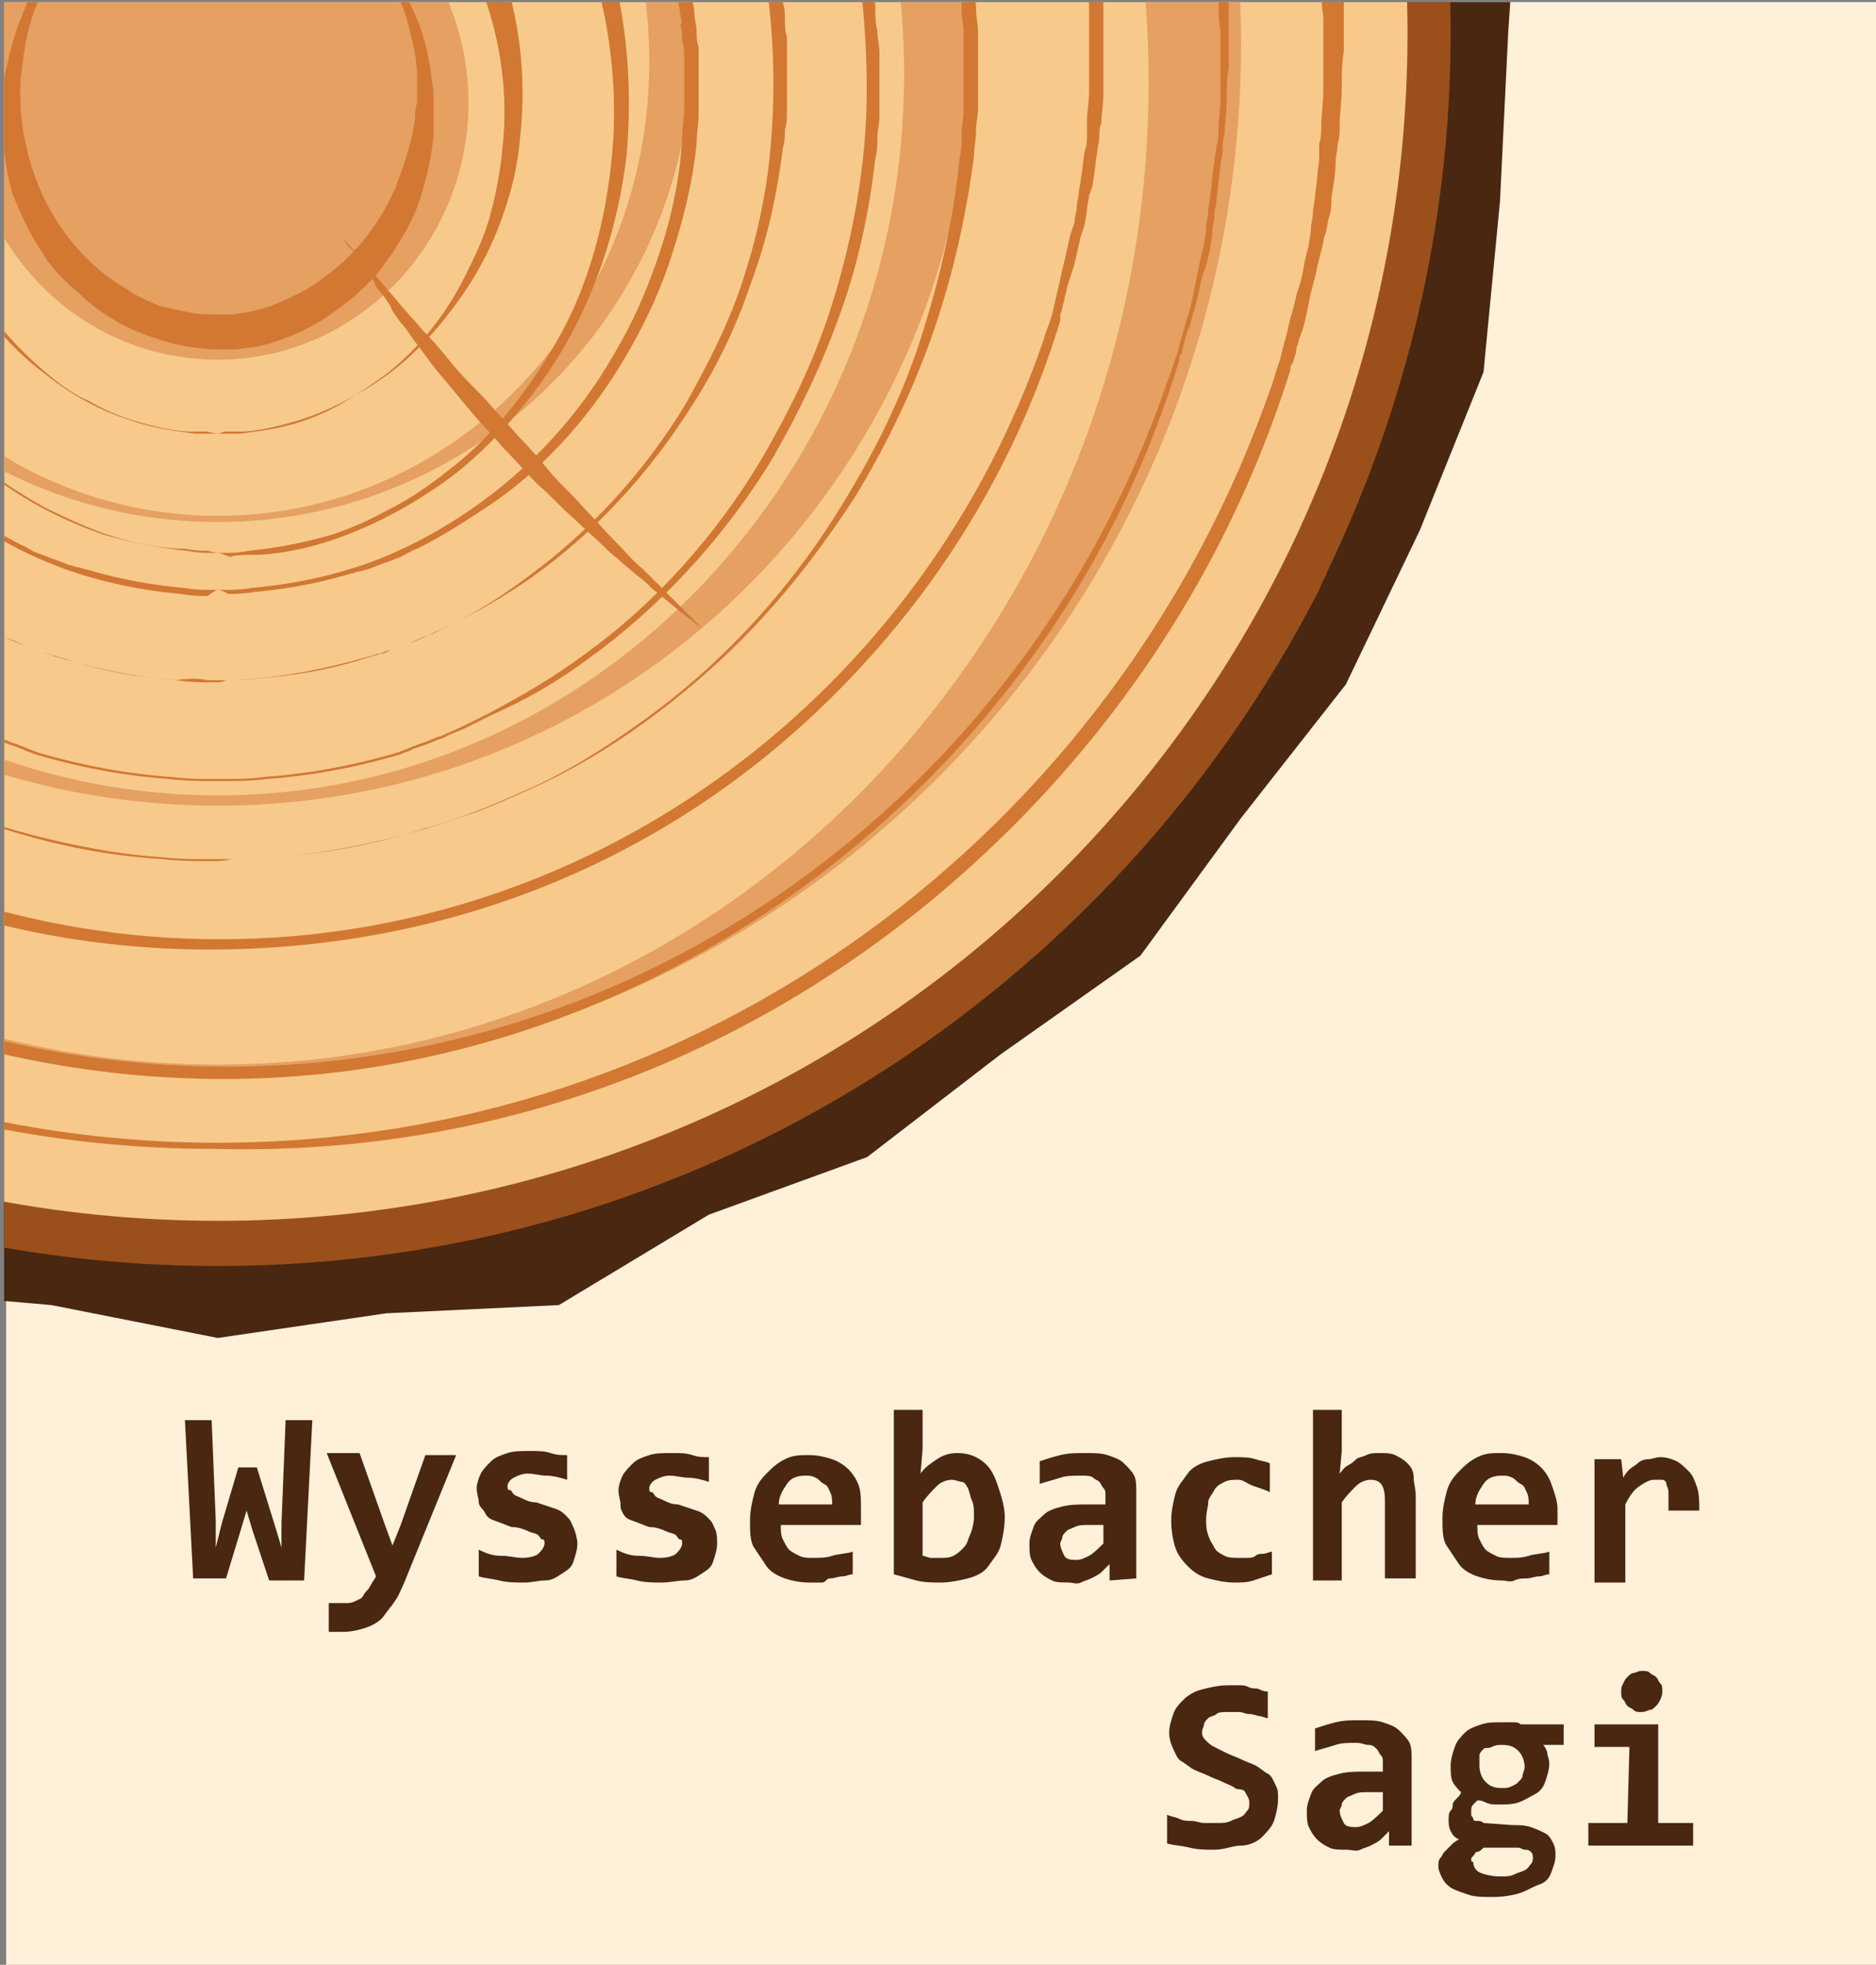 <?xml version="1.0" encoding="utf-8"?>
<!-- Generator: Adobe Illustrator 22.0.0, SVG Export Plug-In . SVG Version: 6.00 Build 0)  -->
<svg version="1.1" id="logo" xmlns="http://www.w3.org/2000/svg" xmlns:xlink="http://www.w3.org/1999/xlink" x="0px" y="0px"
	 viewBox="0 0 91.3 95.6" style="enable-background:new 0 0 91.3 95.6;" xml:space="preserve">
<rect x="0" y="0" width="91.3" height="95.6" fill="#808080" stroke="none"/>
<style type="text/css">
	.st0{fill:#FFF0DA;}
	.st1{fill:#492711;}
	.st2{clip-path:url(#SVGID_2_);fill:#9B501B;}
	.st3{clip-path:url(#SVGID_4_);fill:#F7CA8C;}
	.st4{clip-path:url(#SVGID_6_);fill:#E5A062;}
	.st5{clip-path:url(#SVGID_8_);fill:#E5A062;}
	.st6{clip-path:url(#SVGID_10_);fill:#E5A062;}
	.st7{clip-path:url(#SVGID_12_);fill:#E5A062;}
	.st8{clip-path:url(#SVGID_14_);fill:#D27832;}
	.st9{clip-path:url(#SVGID_16_);fill:#D27832;}
	.st10{clip-path:url(#SVGID_18_);fill:#D27832;}
	.st11{clip-path:url(#SVGID_20_);fill:#D27832;}
	.st12{clip-path:url(#SVGID_22_);fill:#D27832;}
	.st13{clip-path:url(#SVGID_24_);fill:#D27832;}
	.st14{clip-path:url(#SVGID_26_);fill:#D27832;}
	.st15{clip-path:url(#SVGID_28_);fill:#D27832;}
	.st16{clip-path:url(#SVGID_30_);fill:#D27832;}
	.st17{clip-path:url(#SVGID_32_);fill:#D27832;}
	.st18{clip-path:url(#SVGID_34_);fill:#D27832;}
	.st19{clip-path:url(#SVGID_36_);fill:#D27832;}
	.st20{clip-path:url(#SVGID_38_);fill:#D27832;}
</style>
<rect x="0.3" y="0.1" class="st0" width="91" height="105.7"/>
<path fill="#492711" d="M79.3,85h-1.7v-1.1h3.1v4.8h1.7v1.1h-5.1v-1.1h1.9L79.3,85L79.3,85z M80.9,82.3c0,0.1,0,0.2-0.1,0.4s-0.1,0.2-0.2,0.3
	s-0.2,0.2-0.3,0.2s-0.2,0.1-0.4,0.1s-0.3,0-0.4-0.1s-0.2-0.1-0.3-0.2s-0.1-0.2-0.2-0.3s-0.1-0.2-0.1-0.4s0-0.2,0.1-0.4
	s0.1-0.2,0.2-0.3s0.2-0.2,0.3-0.2s0.2-0.1,0.4-0.1s0.3,0,0.4,0.1s0.2,0.1,0.3,0.2s0.1,0.2,0.2,0.3S80.9,82.1,80.9,82.3z M75.1,84.9
	c0.1,0.1,0.2,0.3,0.2,0.4s0.1,0.3,0.1,0.5c0,0.3-0.1,0.6-0.2,0.9s-0.3,0.5-0.5,0.6s-0.5,0.3-0.8,0.4s-0.6,0.1-1,0.1
	c-0.2,0-0.4,0-0.6-0.1s-0.3-0.1-0.4-0.1c-0.1,0.1-0.1,0.1-0.2,0.2s-0.1,0.2-0.1,0.3c0,0.1,0,0.1,0,0.2s0.1,0.1,0.1,0.2
	s0.1,0.1,0.2,0.1s0.2,0,0.3,0.1l1.4,0.1c0.3,0,0.6,0,0.9,0.1s0.5,0.2,0.7,0.3s0.3,0.3,0.4,0.5s0.1,0.4,0.1,0.6
	c0,0.3-0.1,0.5-0.2,0.8s-0.3,0.5-0.6,0.6S74.3,92,74,92.1s-0.8,0.2-1.3,0.2s-0.9,0-1.2-0.1s-0.6-0.2-0.8-0.3s-0.4-0.3-0.5-0.5
	S70,91,70,90.8c0-0.1,0-0.3,0.1-0.4s0.1-0.2,0.2-0.3s0.2-0.2,0.3-0.3s0.2-0.2,0.4-0.3c-0.2-0.1-0.3-0.2-0.4-0.4s-0.1-0.4-0.1-0.6
	c0-0.1,0-0.3,0.1-0.4s0.1-0.2,0.1-0.3s0.1-0.2,0.2-0.3s0.2-0.2,0.2-0.3c-0.1-0.1-0.3-0.3-0.4-0.5s-0.1-0.5-0.1-0.8s0.1-0.6,0.2-0.9
	s0.3-0.5,0.5-0.7s0.5-0.3,0.8-0.4s0.6-0.1,1-0.1c0.2,0,0.3,0,0.5,0s0.3,0,0.4,0.1h2.1v1L75.1,84.9L75.1,84.9z M71.7,90.6
	c0,0.2,0.1,0.4,0.3,0.5s0.6,0.2,1,0.2c0.3,0,0.5,0,0.7-0.1s0.3-0.1,0.5-0.2s0.2-0.2,0.3-0.3s0.1-0.2,0.1-0.3c0-0.1,0-0.2-0.1-0.3
	S74.3,90,74.2,90s-0.2-0.1-0.3-0.1s-0.3,0-0.4,0h-1.3c-0.1,0.1-0.2,0.2-0.3,0.2s-0.1,0.1-0.2,0.2s-0.1,0.1-0.1,0.2
	S71.7,90.6,71.7,90.6z M72,85.9c0,0.3,0.1,0.6,0.3,0.8s0.4,0.3,0.8,0.3c0.2,0,0.3,0,0.5-0.1s0.2-0.1,0.3-0.2s0.2-0.2,0.2-0.3
	s0.1-0.3,0.1-0.4c0-0.3-0.1-0.6-0.3-0.8s-0.4-0.3-0.8-0.3c-0.2,0-0.3,0-0.5,0.1s-0.3,0-0.4,0.1S72,85.3,72,85.4S72,85.7,72,85.9z
	 M67.6,89.9v-0.8c-0.1,0.1-0.3,0.3-0.4,0.4s-0.3,0.2-0.5,0.3s-0.3,0.1-0.5,0.2s-0.4,0-0.7,0c-0.3,0-0.6,0-0.8-0.1s-0.4-0.2-0.6-0.4
	s-0.3-0.4-0.4-0.6s-0.1-0.5-0.1-0.8s0.1-0.5,0.2-0.8s0.3-0.4,0.5-0.6s0.5-0.3,0.9-0.4s0.8-0.1,1.3-0.1h0.8v-0.4c0-0.2,0-0.3-0.1-0.4
	s-0.1-0.2-0.2-0.3s-0.2-0.2-0.4-0.2s-0.3-0.1-0.6-0.1c-0.4,0-0.7,0-1,0.1s-0.7,0.2-1,0.3v-1.1c0.3-0.1,0.6-0.2,1-0.3
	s0.8-0.1,1.2-0.1c0.4,0,0.8,0,1.1,0.1s0.6,0.2,0.8,0.4s0.4,0.4,0.5,0.6s0.1,0.5,0.1,0.9v4.1h-1.1V89.9z M67.4,87.2h-0.9
	c-0.2,0-0.4,0-0.6,0.1s-0.3,0.1-0.4,0.2s-0.2,0.2-0.2,0.3s-0.1,0.2-0.1,0.3c0,0.2,0.1,0.4,0.2,0.6s0.4,0.2,0.6,0.2s0.4-0.1,0.6-0.2
	s0.5-0.4,0.7-0.6v-0.9H67.4z M62.2,87.5c0,0.4-0.1,0.8-0.2,1.1s-0.4,0.6-0.6,0.8s-0.6,0.4-1,0.4S59.6,90,59.1,90
	c-0.4,0-0.8,0-1.2-0.1s-0.7-0.1-1.1-0.2v-1.4c0.2,0.1,0.4,0.1,0.6,0.2s0.4,0.1,0.6,0.1s0.4,0.1,0.6,0.1s0.4,0,0.6,0
	c0.3,0,0.5,0,0.7-0.1s0.3-0.1,0.5-0.2s0.2-0.2,0.3-0.3s0.1-0.2,0.1-0.4c0-0.2-0.1-0.3-0.2-0.5s-0.4-0.1-0.5-0.2s-0.4-0.2-0.6-0.3
	s-0.5-0.2-0.7-0.3s-0.5-0.2-0.7-0.3s-0.4-0.3-0.6-0.4s-0.3-0.4-0.4-0.6s-0.2-0.5-0.2-0.8s0.1-0.6,0.2-0.9s0.3-0.5,0.5-0.7
	s0.5-0.4,0.9-0.5s0.8-0.2,1.3-0.2c0.2,0,0.3,0,0.5,0s0.3,0,0.5,0.1s0.3,0,0.5,0.1s0.3,0.1,0.4,0.1v1.3c-0.1,0-0.3-0.1-0.4-0.1
	s-0.3-0.1-0.5-0.1s-0.3-0.1-0.5-0.1s-0.3,0-0.5,0c-0.3,0-0.5,0-0.6,0.1s-0.3,0.1-0.4,0.2s-0.2,0.2-0.2,0.3s-0.1,0.2-0.1,0.4
	c0,0.2,0.1,0.3,0.2,0.4s0.2,0.2,0.4,0.3s0.4,0.2,0.6,0.3s0.5,0.2,0.7,0.3s0.5,0.2,0.7,0.3s0.4,0.3,0.6,0.4s0.3,0.4,0.4,0.6
	S62.2,87.2,62.2,87.5z M14.8,76.9h-1.7l-0.8-2.4l-0.3-1l-0.3,1L11,76.8H9.4L9,69.1h1.3l0.2,4.9v1.3l0.3-1.2l0.8-2.7h0.9l0.9,2.9
	l0.3,1v-1.2l0.2-5h1.3L14.8,76.9z M20,76.2c-0.2,0.5-0.4,1-0.6,1.4s-0.5,0.7-0.7,1s-0.6,0.5-0.9,0.6s-0.7,0.2-1.1,0.2
	c-0.1,0-0.2,0-0.3,0s-0.2,0-0.4,0V78c0,0,0.1,0,0.2,0c0.1,0,0.1,0,0.2,0s0.1,0,0.2,0s0.1,0,0.2,0c0.2,0,0.3,0,0.5-0.1
	s0.3-0.1,0.4-0.3s0.2-0.2,0.3-0.4s0.2-0.3,0.3-0.5l-2.4-6h1.6l1.2,3.4l0.4,1.1l0.4-1l1.2-3.4h1.5L20,76.2z M28.1,75.1
	c0,0.3-0.1,0.6-0.2,0.9s-0.3,0.4-0.6,0.6s-0.5,0.3-0.8,0.3s-0.6,0.1-1,0.1s-0.8,0-1.2-0.1s-0.7-0.1-1-0.2v-1.3
	c0.4,0.2,0.7,0.3,1.1,0.3s0.7,0.1,1,0.1c0.4,0,0.7-0.1,0.8-0.2s0.3-0.3,0.3-0.5c0-0.1,0-0.2-0.1-0.2s-0.1-0.1-0.2-0.2
	s-0.3-0.1-0.5-0.2s-0.5-0.2-0.8-0.2c-0.3-0.1-0.5-0.2-0.8-0.3s-0.4-0.2-0.5-0.4s-0.3-0.3-0.3-0.5s-0.1-0.4-0.1-0.7
	c0-0.2,0.1-0.5,0.2-0.7s0.3-0.4,0.5-0.6s0.5-0.3,0.8-0.4s0.7-0.1,1.1-0.1s0.7,0,1,0.1s0.5,0.1,0.8,0.1V72c-0.3-0.1-0.7-0.2-1-0.2
	s-0.6-0.1-0.9-0.1s-0.5,0.1-0.7,0.2s-0.3,0.3-0.3,0.4s0,0.2,0.1,0.2s0.1,0.1,0.2,0.2s0.2,0.1,0.4,0.2s0.4,0.2,0.7,0.2
	c0.3,0.1,0.6,0.2,0.9,0.3s0.4,0.2,0.6,0.4s0.2,0.3,0.3,0.5S28.1,74.9,28.1,75.1z M34.9,75.1c0,0.3-0.1,0.6-0.2,0.9s-0.3,0.4-0.6,0.6
	s-0.5,0.3-0.8,0.3S32.6,77,32.2,77c-0.4,0-0.8,0-1.2-0.1s-0.7-0.1-1-0.2v-1.3c0.4,0.2,0.7,0.3,1.1,0.3s0.7,0.1,1,0.1
	c0.4,0,0.7-0.1,0.8-0.2s0.3-0.3,0.3-0.5c0-0.1,0-0.2-0.1-0.2s-0.1-0.1-0.2-0.2s-0.3-0.1-0.5-0.2s-0.5-0.2-0.8-0.2
	c-0.3-0.1-0.5-0.2-0.8-0.3s-0.4-0.2-0.5-0.4s-0.1-0.2-0.1-0.4s-0.1-0.4-0.1-0.7c0-0.2,0.1-0.5,0.2-0.7s0.3-0.4,0.5-0.6
	s0.5-0.3,0.8-0.4s0.7-0.1,1.1-0.1s0.7,0,1,0.1s0.5,0.1,0.8,0.1v1.2c-0.3-0.1-0.7-0.2-1-0.2s-0.6-0.1-0.9-0.1s-0.5,0.1-0.7,0.2
	s-0.3,0.3-0.3,0.4s0,0.2,0.1,0.2s0.1,0.1,0.2,0.2s0.2,0.1,0.4,0.2s0.4,0.2,0.7,0.2c0.3,0.1,0.6,0.2,0.9,0.3s0.4,0.2,0.6,0.4
	s0.2,0.3,0.3,0.5S34.9,74.9,34.9,75.1z M41.9,73.4c0,0.1,0,0.2,0,0.4s0,0.3,0,0.4H38c0,0.3,0,0.5,0.1,0.7s0.2,0.4,0.3,0.5
	s0.3,0.2,0.5,0.3s0.4,0.1,0.7,0.1s0.6,0,0.9-0.1s0.7-0.1,1-0.2v1.1c-0.2,0-0.3,0.1-0.5,0.1s-0.4,0.1-0.6,0.1S40.2,77,40,77
	s-0.4,0-0.6,0c-0.5,0-0.9-0.1-1.2-0.2s-0.7-0.3-0.9-0.6s-0.4-0.6-0.6-0.9s-0.2-0.8-0.2-1.3s0.1-0.9,0.2-1.3s0.3-0.7,0.6-1
	s0.5-0.5,0.9-0.7s0.7-0.2,1.2-0.2c0.4,0,0.8,0.1,1.1,0.2s0.6,0.3,0.8,0.5s0.4,0.5,0.5,0.8S41.9,73,41.9,73.4z M40.5,73.2
	c0-0.2,0-0.4-0.1-0.6s-0.1-0.3-0.3-0.4s-0.2-0.2-0.4-0.3s-0.3-0.1-0.5-0.1c-0.4,0-0.7,0.1-0.9,0.4s-0.4,0.6-0.4,1H40.5z M48.9,73.8
	c0,0.5-0.1,1-0.2,1.4s-0.4,0.7-0.6,1s-0.6,0.5-1,0.6S46.2,77,45.8,77s-0.8,0-1.2-0.1s-0.7-0.2-1.1-0.3v-8h1.4v1.9l-0.1,1.2
	c0.2-0.3,0.5-0.5,0.8-0.7s0.6-0.3,1-0.3s0.7,0.1,0.9,0.2s0.5,0.3,0.7,0.6s0.3,0.6,0.4,0.9S48.9,73.3,48.9,73.8z M47.4,73.8
	c0-0.3,0-0.6-0.1-0.8s-0.1-0.4-0.2-0.6s-0.2-0.3-0.3-0.3S46.5,72,46.3,72s-0.5,0.1-0.7,0.3s-0.5,0.5-0.7,0.8v2.6
	c0.1,0,0.3,0.1,0.4,0.1s0.3,0,0.5,0s0.4,0,0.6-0.1s0.3-0.2,0.5-0.4s0.2-0.4,0.3-0.6S47.4,74.1,47.4,73.8z M54,76.9v-0.8
	c-0.1,0.1-0.3,0.3-0.4,0.4s-0.3,0.2-0.5,0.3s-0.3,0.1-0.5,0.2s-0.4,0-0.6,0c-0.3,0-0.6,0-0.8-0.1s-0.4-0.2-0.6-0.4s-0.3-0.4-0.4-0.6
	s-0.1-0.5-0.1-0.8s0.1-0.5,0.2-0.8s0.3-0.4,0.5-0.6s0.5-0.3,0.9-0.4s0.8-0.1,1.3-0.1h0.8v-0.4c0-0.2,0-0.3-0.1-0.4s-0.1-0.2-0.2-0.3
	s-0.2-0.1-0.3-0.2s-0.3-0.1-0.6-0.1c-0.4,0-0.7,0-1,0.1s-0.7,0.2-1,0.3v-1.1c0.3-0.1,0.6-0.2,1-0.3s0.8-0.1,1.2-0.1s0.8,0,1.1,0.1
	s0.6,0.2,0.8,0.4s0.4,0.4,0.5,0.6s0.1,0.5,0.1,0.9v4.1L54,76.9L54,76.9z M53.8,74.2h-0.9c-0.2,0-0.4,0-0.6,0.1s-0.3,0.1-0.4,0.2
	s-0.2,0.2-0.2,0.3s-0.1,0.2-0.1,0.3c0,0.2,0.1,0.4,0.2,0.6s0.4,0.2,0.6,0.2c0.2,0,0.4-0.1,0.6-0.2s0.5-0.4,0.7-0.6v-0.9H53.8z
	 M61.9,76.6c-0.3,0.1-0.6,0.2-0.9,0.3S60.4,77,60.1,77c-0.5,0-0.9-0.1-1.3-0.2s-0.7-0.3-1-0.6s-0.5-0.6-0.6-0.9S57,74.5,57,74
	s0.1-0.9,0.2-1.3s0.4-0.7,0.6-1s0.6-0.5,1-0.6s0.8-0.2,1.3-0.2c0.4,0,0.7,0,1,0.1s0.5,0.1,0.7,0.2v1.4c-0.2-0.1-0.5-0.2-0.8-0.3
	S60.5,72,60.3,72c-0.3,0-0.5,0-0.7,0.1s-0.4,0.2-0.5,0.4s-0.3,0.4-0.3,0.6s-0.1,0.5-0.1,0.8s0,0.5,0.1,0.8s0.2,0.4,0.3,0.6
	s0.3,0.3,0.5,0.4s0.4,0.1,0.7,0.1c0.1,0,0.3,0,0.4,0s0.3,0,0.4-0.1s0.3-0.1,0.4-0.1s0.3-0.1,0.4-0.1C61.9,75.5,61.9,76.6,61.9,76.6z
	 M67.4,76.9V73c0-0.7-0.2-1-0.7-1c-0.2,0-0.5,0.1-0.7,0.3s-0.5,0.5-0.7,0.8v3.8h-1.4v-8.3h1.4v2l-0.1,1.1c0.1-0.1,0.2-0.3,0.4-0.4
	s0.3-0.2,0.4-0.3s0.3-0.1,0.5-0.2s0.4-0.1,0.6-0.1c0.3,0,0.6,0,0.8,0.1s0.4,0.2,0.6,0.4s0.3,0.4,0.3,0.7s0.1,0.5,0.1,0.9v4h-1.5
	V76.9z M75.8,73.4c0,0.1,0,0.2,0,0.4s0,0.3,0,0.4h-3.9c0,0.3,0,0.5,0.1,0.7s0.2,0.4,0.3,0.5s0.3,0.2,0.5,0.3s0.4,0.1,0.7,0.1
	c0.3,0,0.6,0,0.9-0.1s0.7-0.1,1-0.2v1.1c-0.2,0-0.3,0.1-0.5,0.1s-0.4,0.1-0.6,0.1s-0.4,0-0.6,0.1s-0.4,0-0.6,0
	c-0.5,0-0.9-0.1-1.2-0.2s-0.7-0.3-0.9-0.6s-0.4-0.6-0.6-0.9s-0.2-0.8-0.2-1.3s0.1-0.9,0.2-1.3s0.3-0.7,0.6-1s0.5-0.5,0.9-0.7
	s0.7-0.2,1.2-0.2c0.4,0,0.8,0.1,1.1,0.2s0.6,0.3,0.8,0.5s0.4,0.5,0.5,0.8S75.8,73,75.8,73.4z M74.4,73.2c0-0.2,0-0.4-0.1-0.6
	s-0.1-0.3-0.3-0.4s-0.2-0.2-0.4-0.3s-0.3-0.1-0.5-0.1c-0.4,0-0.7,0.1-0.9,0.4s-0.4,0.6-0.4,1H74.4z M81.2,73.2c0-0.2,0-0.4,0-0.6
	s-0.1-0.3-0.1-0.4S81,72,80.9,72s-0.3,0-0.4,0c-0.2,0-0.4,0.1-0.7,0.3s-0.5,0.5-0.7,0.9V77h-1.5v-6h1.3l0.1,0.9
	c0.1-0.2,0.2-0.3,0.3-0.4s0.3-0.2,0.4-0.3S80,71,80.2,71s0.4-0.1,0.6-0.1c0.3,0,0.6,0.1,0.8,0.2s0.4,0.3,0.6,0.5s0.3,0.5,0.4,0.8
	s0.1,0.7,0.1,1.1h-1.5V73.2z"/>
<polygon class="st1" points="0.2,0.1 0.2,63.3 2.5,63.5 10.6,65.1 18.8,63.9 27.2,63.5 34.5,59.1 42.2,56.3 48.7,51.3 55.5,46.5 
	60.4,39.8 65.5,33.3 69.1,25.8 72.2,18.1 73,9.8 73.4,1.6 73.5,0.1 "/>
<g>
	<g>
		<defs>
			<rect id="SVGID_1_" x="0.2" y="0.1" width="73.5" height="65"/>
		</defs>
		<clipPath id="SVGID_2_">
			<use xlink:href="#SVGID_1_"  style="overflow:visible;"/>
		</clipPath>
		<path class="st2" d="M70.6,1.6c0,9.4-2.2,18.3-6,26.2c-0.1,0.3-0.3,0.6-0.4,0.9C54.2,48.2,34,61.6,10.6,61.6
			c-10.9,0-21.2-2.9-30-8.1c-0.4-0.2-0.7-0.4-1.1-0.7C-37.8,42.3-49.4,23.3-49.4,1.6c0-6.8,1.1-13.3,3.2-19.4
			c0.1-0.2,0.1-0.4,0.2-0.6c4.9-13.8,14.7-25.4,27.3-32.4l0,0c0.2-0.1,0.4-0.2,0.6-0.3c8.5-4.6,18.3-7.3,28.6-7.3
			c18.5,0,35.1,8.4,46.1,21.6c0.3,0.3,0.5,0.6,0.8,0.9C65.7-25.6,70.6-12.6,70.6,1.6"/>
	</g>
	<g>
		<defs>
			<rect id="SVGID_3_" x="0.2" y="0.1" width="73.5" height="65"/>
		</defs>
		<clipPath id="SVGID_4_">
			<use xlink:href="#SVGID_3_"  style="overflow:visible;"/>
		</clipPath>
		<path class="st3" d="M10.6,59.4c-32,0-57.9-25.9-57.9-57.9s25.9-57.9,57.9-57.9s57.9,26,57.9,58S42.6,59.4,10.6,59.4"/>
	</g>
	<g>
		<defs>
			<rect id="SVGID_5_" x="0.2" y="0.1" width="73.5" height="65"/>
		</defs>
		<clipPath id="SVGID_6_">
			<use xlink:href="#SVGID_5_"  style="overflow:visible;"/>
		</clipPath>
		<path class="st4" d="M10.6-21.2c-12.7,0-23.1,10.4-23.1,23.3s10.3,23.3,23.1,23.3c12.7,0,23.1-10.4,23.1-23.3S23.3-21.2,10.6-21.2
			 M10.6,25.1c-11.6,0-21-9.9-21-22.1s9.4-22.1,21-22.1s21,9.9,21,22.1S22.2,25.1,10.6,25.1"/>
	</g>
	<g>
		<defs>
			<rect id="SVGID_7_" x="0.2" y="0.1" width="73.5" height="65"/>
		</defs>
		<clipPath id="SVGID_8_">
			<use xlink:href="#SVGID_7_"  style="overflow:visible;"/>
		</clipPath>
		<path class="st5" d="M10.6-7.5C3.9-7.5-1.6-1.9-1.6,5s5.4,12.5,12.2,12.5c6.7,0,12.2-5.6,12.2-12.5C22.8-1.9,17.3-7.5,10.6-7.5
			 M10.6,17.3C4.5,17.3-0.5,12-0.5,5.5s5-11.8,11.1-11.8S21.7-1,21.7,5.5S16.7,17.3,10.6,17.3 M10.6,17.3C4.5,17.3-0.5,12-0.5,5.5
			s5-11.8,11.1-11.8S21.7-1,21.7,5.5S16.7,17.3,10.6,17.3"/>
	</g>
	<g>
		<defs>
			<rect id="SVGID_9_" x="0.2" y="0.1" width="73.5" height="65"/>
		</defs>
		<clipPath id="SVGID_10_">
			<use xlink:href="#SVGID_9_"  style="overflow:visible;"/>
		</clipPath>
		<path class="st6" d="M10.6-48.2c-27.5,0-49.8,22.5-49.8,50.3s22.3,50.3,49.8,50.3S60.4,29.9,60.4,2.1
			C60.4-25.7,38.1-48.2,10.6-48.2 M10.6,51.8c-25,0-45.3-21.4-45.3-47.8s20.3-47.8,45.3-47.8S55.9-22.4,55.9,4S35.6,51.8,10.6,51.8"
			/>
	</g>
	<g>
		<defs>
			<rect id="SVGID_11_" x="0.2" y="0.1" width="73.5" height="65"/>
		</defs>
		<clipPath id="SVGID_12_">
			<use xlink:href="#SVGID_11_"  style="overflow:visible;"/>
		</clipPath>
		<path class="st7" d="M10.6-35C-9.7-35-26.1-18.4-26.1,2.1s16.4,37.1,36.7,37.1S47.3,22.6,47.3,2.1S30.9-35,10.6-35 M10.6,38.7
			C-7.8,38.7-22.8,23-22.8,3.5c0-19.4,15-35.1,33.4-35.1S44-15.9,44,3.6C44,23,29,38.7,10.6,38.7"/>
	</g>
	<g>
		<defs>
			<rect id="SVGID_13_" x="0.2" y="0.1" width="73.5" height="65"/>
		</defs>
		<clipPath id="SVGID_14_">
			<use xlink:href="#SVGID_13_"  style="overflow:visible;"/>
		</clipPath>
		<path class="st8" d="M49.3,40.2c6.3-6.3,10.9-13.9,13.5-22.2v-0.1c0-0.1,0-0.1,0.1-0.2c0.1-0.3,0.2-0.6,0.2-0.8
			c0.1-0.2,0.1-0.4,0.2-0.6c0.2-0.5,0.3-1.1,0.4-1.6c0.1-0.6,0.3-1.1,0.4-1.7l0.1-0.4l0.1-0.4c0.1-0.3,0.1-0.6,0.2-0.8
			c0.1-0.3,0.1-0.6,0.2-0.9c0.1-0.3,0.1-0.6,0.1-0.9C64.9,9,65,8.4,65,7.9c0-0.3,0.1-0.6,0.1-0.9c0.1-0.3,0.1-0.6,0.1-0.9
			c0-0.6,0.1-1.2,0.1-1.8s0-1.2,0.1-1.8c0-0.3,0-0.6,0-0.9s0-0.6,0-0.9c0-0.6,0-1.2,0-1.8s-0.1-1.2-0.1-1.8
			c-0.1-1.2-0.2-2.4-0.4-3.7c-0.1-0.6-0.2-1.2-0.3-1.8c-0.1-0.6-0.2-1.2-0.3-1.8c-0.1-0.6-0.3-1.2-0.4-1.8c-0.2-0.6-0.3-1.2-0.5-1.8
			l-0.2-0.9l-0.3-0.9c-0.2-0.6-0.4-1.2-0.6-1.8c-0.5-1.2-0.9-2.4-1.4-3.5l-0.4-0.9l-0.3-0.5L60-22.7c-0.3-0.6-0.6-1.1-0.9-1.7
			c-0.3-0.6-0.6-1.1-0.9-1.7L57.7-27l-0.5-0.8c-1.3-2.2-2.9-4.3-4.6-6.3c-0.4-0.5-0.8-1-1.3-1.5s-0.9-1-1.4-1.4l-0.3-0.4
			c-0.1-0.1-0.2-0.2-0.4-0.3l-0.7-0.7l-0.7-0.7c-0.2-0.2-0.5-0.4-0.7-0.7c-0.5-0.4-1-0.9-1.5-1.3c-0.5-0.4-1-0.8-1.6-1.2
			c-0.5-0.4-1.1-0.8-1.6-1.2s-1.1-0.8-1.6-1.1c-0.6-0.4-1.1-0.7-1.7-1.1c-0.6-0.3-1.1-0.7-1.7-1c-0.6-0.3-1.2-0.6-1.8-0.9
			c-0.6-0.3-1.2-0.6-1.8-0.9c-0.6-0.3-1.2-0.6-1.8-0.8c-0.6-0.2-1.2-0.5-1.9-0.7c-0.6-0.3-1.3-0.5-1.9-0.7s-1.3-0.4-1.9-0.6L24.5-52
			c-0.6-0.2-1.3-0.3-2-0.5c-0.3-0.1-0.7-0.2-1-0.2l-1-0.2l-1-0.2c-0.3-0.1-0.7-0.1-1-0.2l-2-0.3c-0.3-0.1-0.7-0.1-1-0.1l-1-0.1
			l-1-0.1c-0.3,0-0.7,0-1,0l-2-0.1l-2,0.1c-0.3,0-0.7,0-1,0l-1,0.1l-1,0.1c-0.3,0-0.7,0-1,0.1l-2,0.3c-0.3,0-0.7,0.1-1,0.2l-1,0.2
			l-1,0.2c-0.3,0.1-0.7,0.1-1,0.2c-0.7,0.2-1.3,0.3-2,0.5l-1.9,0.6C-6-51.2-6.7-51-7.3-50.8c-0.6,0.2-1.3,0.4-1.9,0.7
			c-0.6,0.2-1.2,0.5-1.9,0.7c-0.6,0.3-1.2,0.6-1.8,0.8c-0.6,0.3-1.2,0.6-1.8,0.9c-0.6,0.3-1.2,0.6-1.8,0.9c-0.6,0.3-1.1,0.7-1.7,1
			c-0.6,0.4-1.1,0.7-1.7,1.1c-0.6,0.4-1.1,0.7-1.6,1.1c-0.5,0.4-1.1,0.8-1.6,1.2s-1,0.8-1.6,1.2c-0.5,0.4-1,0.9-1.5,1.3
			c-0.2,0.2-0.5,0.4-0.7,0.7l-0.7,0.7l-0.7,0.7c-0.1,0.1-0.2,0.2-0.4,0.3l-0.3,0.4c-0.5,0.5-0.9,1-1.4,1.4c-0.4,0.5-0.9,1-1.3,1.5
			c-1.7,2-3.2,4.1-4.6,6.3l-0.5,0.8l-0.5,0.8c-0.3,0.6-0.6,1.1-0.9,1.7c-0.3,0.6-0.6,1.1-0.9,1.7l-0.2,0.4l-0.2,0.4l-0.4,0.9
			c-0.5,1.2-1,2.4-1.4,3.5c-0.2,0.6-0.4,1.2-0.6,1.8l-0.3,0.9l-0.2,0.9c-0.2,0.6-0.3,1.2-0.5,1.8c-0.1,0.6-0.3,1.2-0.4,1.8
			c-0.1,0.6-0.2,1.2-0.3,1.8s-0.2,1.2-0.3,1.8c-0.1,1.2-0.3,2.4-0.4,3.7c0,0.6-0.1,1.2-0.1,1.8s0,1.2,0,1.8v0.4V1v0.1v0.1
			c0,0.3,0,0.6,0,0.9c0,0.6,0,1.2,0.1,1.8c0,0.6,0.1,1.2,0.1,1.8c0,0.3,0.1,0.6,0.1,0.9S-44,7.2-44,7.5c0.1,0.6,0.2,1.2,0.2,1.7
			c0,0.3,0.1,0.6,0.1,0.9c0.1,0.3,0.1,0.6,0.2,0.9c0.1,0.3,0.1,0.6,0.2,0.8l0.1,0.4l0.1,0.4c0.1,0.6,0.3,1.1,0.4,1.7
			c0.1,0.5,0.3,1,0.4,1.6c2.5,9,7.3,17.2,14,24c10.3,10.3,24.1,16,38.7,16C25.2,56.3,38.9,50.6,49.3,40.2 M-41,17.7
			c-0.1-0.5-0.3-1.1-0.4-1.6c-0.1-0.5-0.3-1.1-0.4-1.6c-0.1-0.5-0.2-1.1-0.4-1.6l-0.1-0.4l-0.1-0.4c0-0.3-0.1-0.6-0.1-0.8
			s-0.1-0.6-0.1-0.8c0-0.3-0.1-0.6-0.1-0.8c-0.1-0.6-0.1-1.1-0.2-1.7c0-0.3-0.1-0.6-0.1-0.9s0-0.6-0.1-0.9c0-0.6-0.1-1.2-0.1-1.7
			c0-0.6,0-1.2,0-1.8c0-0.3,0-0.6,0-0.9V1.7V1.6V1.4V1c0-0.6,0-1.2,0.1-1.8c0-0.6,0.1-1.2,0.1-1.8c0.1-1.2,0.3-2.4,0.4-3.6
			c0.1-0.6,0.2-1.2,0.3-1.8s0.2-1.2,0.4-1.8c0.1-0.6,0.3-1.2,0.4-1.8c0.2-0.6,0.3-1.2,0.5-1.8l0.3-0.9l0.3-0.9
			c0.2-0.6,0.4-1.2,0.6-1.7c0.5-1.1,0.9-2.3,1.4-3.4c4.1-9.1,11-17.1,19.7-22.7c0.5-0.3,1.1-0.7,1.6-1c0.6-0.3,1.1-0.6,1.7-1
			c0.6-0.3,1.1-0.6,1.7-0.9c0.6-0.3,1.1-0.6,1.7-0.8c0.6-0.3,1.2-0.5,1.8-0.8c0.6-0.2,1.2-0.5,1.8-0.7s1.2-0.4,1.8-0.6
			c0.6-0.2,1.2-0.4,1.8-0.6l1.9-0.5c0.6-0.2,1.3-0.3,1.9-0.4c0.3-0.1,0.6-0.2,0.9-0.2l1-0.2l1-0.2C2.2-51,2.5-51,2.9-51l1.9-0.2
			c0.3,0,0.6-0.1,1-0.1l1-0.1l1-0.1c0.3,0,0.6,0,1,0h1.9h2c0.3,0,0.7,0,1,0l1,0.1l1,0.1c0.3,0,0.6,0,1,0.1l1.9,0.2
			c0.3,0,0.6,0.1,1,0.1l1,0.2l1,0.2c0.3,0.1,0.6,0.1,0.9,0.2c0.6,0.1,1.3,0.3,1.9,0.4l1.9,0.5c0.6,0.2,1.2,0.4,1.8,0.6
			c0.6,0.2,1.2,0.4,1.8,0.6c0.6,0.2,1.2,0.5,1.8,0.7c0.6,0.3,1.2,0.5,1.8,0.8c0.6,0.3,1.2,0.6,1.7,0.8c0.6,0.3,1.2,0.6,1.7,0.9
			c0.6,0.3,1.1,0.6,1.7,1c0.5,0.3,1.1,0.7,1.6,1c8.6,5.6,15.5,13.7,19.7,22.7c0.5,1.1,1,2.3,1.4,3.4c0.2,0.6,0.4,1.2,0.6,1.7
			l0.3,0.9l0.3,0.9c0.2,0.6,0.4,1.2,0.5,1.8s0.3,1.2,0.4,1.8c0.2,0.6,0.3,1.2,0.4,1.8c0.1,0.6,0.2,1.2,0.3,1.8
			c-0.1,1,0.1,2.2,0.1,3.4c0,0.6,0.1,1.2,0.1,1.8s0,1.2,0.1,1.8c0,0.3,0,0.6,0,0.9s0,0.6,0,0.9c0,0.6,0,1.2,0,1.8s-0.1,1.2-0.1,1.7
			c0,0.3,0,0.6-0.1,0.9c0,0.2,0,0.5,0,0.8c-0.1,0.6-0.1,1.1-0.2,1.7c0,0.3-0.1,0.6-0.1,0.8c0,0.3-0.1,0.6-0.1,0.8
			c0,0.3-0.1,0.6-0.1,0.8l-0.1,0.4l-0.1,0.4c-0.1,0.6-0.2,1.1-0.4,1.6c-0.1,0.6-0.3,1.1-0.4,1.6c-0.1,0.5-0.3,1.1-0.4,1.6
			c-0.2,0.5-0.3,1-0.5,1.5c-7.5,21.4-27.6,36.6-51.2,36.6c-23.7,0-43.8-15.3-51.1-36.5C-40.7,18.6-40.8,18.2-41,17.7"/>
	</g>
	<g>
		<defs>
			<rect id="SVGID_15_" x="0.2" y="0.1" width="73.5" height="65"/>
		</defs>
		<clipPath id="SVGID_16_">
			<use xlink:href="#SVGID_15_"  style="overflow:visible;"/>
		</clipPath>
		<path class="st9" d="M45.3,37.8C51,32,55.1,25.1,57.4,17.5v-0.1c0-0.1,0-0.1,0.1-0.2c0.1-0.3,0.1-0.5,0.2-0.8
			c0.1-0.2,0.1-0.4,0.2-0.5c0.1-0.5,0.3-1,0.4-1.5c0.1-0.5,0.2-1,0.4-1.5l0.1-0.4l0.1-0.4c0-0.3,0.1-0.5,0.1-0.8s0.1-0.5,0.1-0.8
			s0.1-0.5,0.1-0.8c0.1-0.5,0.1-1.1,0.2-1.6c0-0.3,0.1-0.5,0.1-0.8s0-0.5,0.1-0.8c0-0.5,0.1-1.1,0.1-1.6s0-1.1,0.1-1.6
			c0-0.3,0-0.5,0-0.8s0-0.6,0-0.8c0-0.5,0-1.1,0-1.7s-0.1-1.1-0.1-1.7c0-1.1-0.2-2.2-0.3-3.3c-0.1-0.6-0.2-1.1-0.3-1.7
			s-0.2-1.1-0.3-1.7s-0.2-1.1-0.4-1.7c-0.1-0.6-0.3-1.1-0.4-1.7l-0.2-0.8l-0.3-0.8c-0.2-0.5-0.3-1.1-0.5-1.6
			c-0.4-1.1-0.8-2.2-1.3-3.2L55.3-19l-0.2-0.4l-0.2-0.4c-0.3-0.5-0.5-1.1-0.8-1.6s-0.6-1-0.8-1.5l-0.4-0.8l-0.5-0.8
			c-1.2-2-2.6-3.9-4.1-5.8c-0.4-0.5-0.8-0.9-1.1-1.4c-0.4-0.4-0.8-0.9-1.2-1.3l-0.3-0.3c-0.1-0.1-0.2-0.2-0.3-0.3l-0.6-0.6l-0.6-0.6
			c-0.2-0.2-0.4-0.4-0.7-0.6c-0.4-0.4-0.9-0.8-1.3-1.2c-0.5-0.4-0.9-0.8-1.4-1.1c-0.5-0.4-1-0.7-1.4-1.1c-0.5-0.4-1-0.7-1.5-1
			s-1-0.7-1.5-1s-1-0.6-1.5-0.9c-0.5-0.3-1-0.6-1.6-0.9c-0.5-0.3-1.1-0.6-1.6-0.8c-0.5-0.3-1.1-0.5-1.6-0.8
			c-0.6-0.2-1.1-0.5-1.7-0.7s-1.1-0.4-1.7-0.6c-0.6-0.2-1.1-0.4-1.7-0.6l-1.7-0.5c-0.6-0.1-1.2-0.3-1.8-0.4
			c-0.3-0.1-0.6-0.1-0.9-0.2l-0.9-0.2l-0.9-0.2c-0.3-0.1-0.6-0.1-0.9-0.1l-1.8-0.2c-0.3,0-0.6-0.1-0.9-0.1l-1-0.1l-0.9-0.1
			c-0.3,0-0.6,0-0.9,0h-1.8H8.8c-0.3,0-0.6,0-0.9,0L7-48.1L6.1-48c-0.3,0-0.6,0-0.9,0.1l-1.8,0.2c-0.3,0-0.6,0.1-0.9,0.1l-0.9,0.2
			l-0.9,0.2c-0.2,0-0.5,0.1-0.8,0.2c-0.6,0.1-1.2,0.3-1.8,0.4l-1.7,0.5c-0.6,0.2-1.1,0.4-1.7,0.6c-0.6,0.2-1.1,0.4-1.7,0.6
			c-0.6,0.2-1.1,0.4-1.7,0.7c-0.5,0.3-1.1,0.5-1.6,0.8c-0.5,0.2-1.1,0.5-1.6,0.8s-1.1,0.5-1.6,0.9c-0.5,0.3-1,0.6-1.5,0.9
			c-0.5,0.3-1,0.7-1.5,1s-1,0.7-1.5,1c-0.5,0.4-1,0.7-1.4,1.1c-0.5,0.4-0.9,0.8-1.4,1.1c-0.4,0.4-0.9,0.8-1.3,1.2
			c-0.2,0.2-0.5,0.4-0.7,0.6l-0.6,0.6l-0.6,0.6c-0.1,0.1-0.2,0.2-0.3,0.3l-0.3,0.3c-0.4,0.4-0.8,0.9-1.2,1.3
			c-0.4,0.5-0.8,0.9-1.1,1.4c-1.5,1.8-2.9,3.8-4.1,5.8l-0.5,0.8l-0.4,0.8c-0.3,0.5-0.6,1-0.8,1.5c-0.3,0.5-0.5,1.1-0.8,1.6l-0.2,0.4
			l-0.2,0.4l-0.3,0.8c-0.5,1.1-0.9,2.2-1.3,3.2c-0.2,0.5-0.4,1.1-0.5,1.6l-0.3,0.8l-0.2,0.8c-0.1,0.6-0.3,1.1-0.4,1.7
			C-37-9.5-37.1-9-37.3-8.4c-0.1,0.6-0.2,1.1-0.3,1.7s-0.2,1.1-0.3,1.7c-0.1,1.1-0.3,2.2-0.3,3.4c0,0.6-0.1,1.1-0.1,1.7
			c0,0.5,0,1.1,0,1.6v0.4v0.2v0.1v0.1c0,0.3,0,0.5,0,0.8c0,0.5,0,1.1,0.1,1.6c0,0.5,0.1,1.1,0.1,1.6c0,0.3,0,0.5,0.1,0.8
			c0,0.3,0.1,0.5,0.1,0.8c0.1,0.5,0.1,1.1,0.2,1.6c0,0.3,0.1,0.5,0.1,0.8s0.1,0.5,0.1,0.8s0.1,0.5,0.1,0.8l0.1,0.4l0.1,0.4
			c0.1,0.5,0.2,1,0.4,1.5c0.1,0.5,0.2,1,0.4,1.4c2.2,8.2,6.5,15.8,12.6,22c9.3,9.4,21.6,14.7,34.7,14.7C23.7,52.5,36,47.2,45.3,37.8
			 M-35.6,17.2c-0.1-0.5-0.3-1-0.4-1.5c-0.1-0.5-0.3-1-0.4-1.5c-0.1-0.5-0.2-1-0.3-1.5l-0.1-0.4l-0.1-0.4c0-0.3-0.1-0.5-0.1-0.8
			s-0.1-0.5-0.1-0.8s-0.1-0.5-0.1-0.8c-0.1-0.5-0.1-1-0.2-1.6c0-0.3-0.1-0.5-0.1-0.8s0-0.5-0.1-0.8c0-0.5-0.1-1.1-0.1-1.6
			s0-1.1,0-1.6c0-0.3,0-0.5,0-0.8V2.2V2.1V1.9V1.5c0-0.5,0-1.1,0.1-1.6c0-0.5,0.1-1.1,0.1-1.6c0.1-1.1,0.2-2.2,0.4-3.3
			c0.1-0.5,0.2-1.1,0.3-1.6s0.2-1.1,0.3-1.6s0.3-1.1,0.4-1.6c0.1-0.5,0.3-1.1,0.5-1.6l0.2-0.8l0.3-0.8c0.2-0.5,0.4-1.1,0.5-1.6
			c0.4-1,0.8-2.1,1.3-3.1c3.7-8.3,9.9-15.7,17.6-20.8c0.5-0.3,1-0.6,1.5-0.9c0.5-0.3,1-0.6,1.5-0.9c0.5-0.3,1-0.5,1.5-0.8
			s1-0.5,1.6-0.8c0.5-0.2,1.1-0.5,1.6-0.7s1.1-0.4,1.6-0.6c0.5-0.2,1.1-0.4,1.6-0.6c0.5-0.2,1.1-0.4,1.7-0.5l1.7-0.5
			c0.6-0.1,1.1-0.3,1.7-0.4c0.3-0.1,0.6-0.1,0.8-0.2L2-45.6l0.9-0.2c0.3-0.1,0.6-0.1,0.9-0.1l1.7-0.2c0.3,0,0.6-0.1,0.9-0.1l0.9-0.1
			l0.9-0.1c0.3,0,0.6,0,0.9,0h1.7h1.7c0.3,0,0.6,0,0.9,0l0.9,0.1l0.9,0.1c0.3,0,0.6,0,0.9,0.1l1.7,0.2c0.3,0,0.6,0.1,0.9,0.1
			l0.9,0.2l0.9,0.2c0.3,0.1,0.6,0.1,0.8,0.2c0.6,0.1,1.1,0.3,1.7,0.4l1.7,0.5c0.6,0.1,1.1,0.4,1.7,0.5c0.5,0.2,1.1,0.4,1.6,0.6
			c0.5,0.2,1.1,0.4,1.6,0.6c0.5,0.2,1.1,0.5,1.6,0.7s1,0.5,1.6,0.8c0.5,0.3,1,0.5,1.5,0.8s1,0.6,1.5,0.9c0.5,0.3,1,0.6,1.5,0.9
			C45-33.4,51.2-26,54.9-17.7c0.5,1,0.9,2.1,1.3,3.1c0.2,0.5,0.4,1.1,0.6,1.6l0.3,0.8l0.2,0.8c0.2,0.5,0.3,1.1,0.5,1.6
			c0.1,0.5,0.3,1.1,0.4,1.6c0.1,0.5,0.2,1.1,0.3,1.6s0.2,1.1,0.3,1.6c0.1,1.1,0.3,2.2,0.4,3.3c0,0.5,0.1,1.1,0.1,1.6s0,1.1,0.1,1.6
			c0,0.3,0,0.6,0,0.8c0,0.3,0,0.5,0,0.8c0,0.5,0,1.1,0,1.6s-0.1,1.1-0.1,1.6c0,0.3,0,0.5-0.1,0.8c0,0.3-0.1,0.5-0.1,0.8
			c-0.1,0.5-0.1,1-0.2,1.6c0,0.3-0.1,0.5-0.1,0.8s-0.1,0.5-0.1,0.8s-0.1,0.5-0.1,0.8l-0.1,0.4l-0.1,0.4c-0.1,0.5-0.2,1-0.3,1.5
			s-0.2,1-0.4,1.5c-0.1,0.5-0.3,1-0.4,1.5c-0.2,0.5-0.3,0.9-0.5,1.4C50.2,37.9,32.2,51.9,11,51.9s-39.3-14-45.8-33.4
			C-35.4,18-35.5,17.6-35.6,17.2"/>
	</g>
	<g>
		<defs>
			<rect id="SVGID_17_" x="0.2" y="0.1" width="73.5" height="65"/>
		</defs>
		<clipPath id="SVGID_18_">
			<use xlink:href="#SVGID_17_"  style="overflow:visible;"/>
		</clipPath>
		<path class="st10" d="M41,33.4c5-5.1,8.6-11.2,10.6-17.8v-0.1c0-0.1,0-0.1,0-0.2c0.1-0.2,0.1-0.4,0.2-0.7c0-0.2,0.1-0.3,0.1-0.5
			c0.1-0.4,0.3-0.9,0.4-1.3c0.1-0.4,0.2-0.9,0.3-1.3l0.1-0.3l0.1-0.3c0-0.2,0.1-0.5,0.1-0.7S53,9.7,53,9.5c0.1-0.2,0.2-0.5,0.2-0.7
			c0.1-0.5,0.1-0.9,0.2-1.4c0-0.2,0.1-0.5,0.1-0.7s0-0.5,0.1-0.7c0-0.5,0.1-0.9,0.1-1.4s0-0.9,0-1.4c0-0.2,0-0.5,0-0.7
			c0-0.3,0-0.5,0-0.7c0-0.5,0-1,0-1.5s-0.1-1-0.1-1.5c0-1-0.2-2-0.3-2.9c-0.1-0.5-0.2-1-0.2-1.5c-0.1-0.5-0.2-1-0.3-1.5
			s-0.2-1-0.3-1.5C52.4-9,52.2-9.5,52.1-10l-0.2-0.7l-0.2-0.7c-0.2-0.5-0.3-1-0.5-1.4c-0.4-0.9-0.7-1.9-1.1-2.8l-0.3-0.7l-0.2-0.4
			L49.4-17c-0.2-0.5-0.5-0.9-0.7-1.4s-0.5-0.9-0.7-1.4l-0.4-0.7l-0.4-0.7c-1.1-1.8-2.3-3.5-3.6-5.1c-0.3-0.4-0.7-0.8-1-1.2
			c-0.4-0.4-0.7-0.8-1.1-1.1l-0.3-0.3c-0.1-0.1-0.2-0.2-0.3-0.3l-0.6-0.5l-0.6-0.6c-0.2-0.2-0.4-0.4-0.6-0.5c-0.4-0.3-0.8-0.7-1.2-1
			c-0.4-0.3-0.8-0.7-1.2-1c-0.4-0.3-0.8-0.6-1.3-0.9c-0.4-0.3-0.8-0.6-1.3-0.9c-0.4-0.3-0.9-0.6-1.3-0.9c-0.5-0.3-0.9-0.5-1.4-0.8
			c-0.4-0.3-0.9-0.5-1.4-0.8c-0.5-0.2-0.9-0.5-1.4-0.7s-1-0.4-1.4-0.7c-0.5-0.2-1-0.4-1.5-0.6c-0.5-0.2-1-0.4-1.5-0.5
			c-0.5-0.2-1-0.4-1.5-0.5l-1.5-0.4c-0.5-0.1-1-0.2-1.5-0.4c-0.3-0.1-0.5-0.1-0.8-0.2l-0.8-0.1l-0.8-0.1c-0.3,0-0.5-0.1-0.8-0.1
			l-1.6-0.2c-0.3,0-0.5-0.1-0.8-0.1l-0.8-0.1L13-42c-0.3,0-0.5,0-0.8,0h-1.6H9c-0.3,0-0.5,0-0.8,0l-0.8,0.1l-0.8,0.1
			c-0.3,0-0.5,0-0.8,0.1l-1.6,0.2c-0.3,0-0.5,0.1-0.8,0.1l-0.8,0.1l-0.8,0.1C1.7-41.1,1.5-41,1.2-41c-0.5,0.1-1,0.2-1.5,0.4
			l-1.5,0.4c-0.5,0.1-1,0.3-1.5,0.5s-1,0.3-1.5,0.5s-1,0.4-1.5,0.6c-0.5,0.2-1,0.4-1.4,0.7c-0.5,0.2-0.9,0.5-1.4,0.7
			c-0.5,0.3-0.9,0.5-1.4,0.8s-0.9,0.5-1.4,0.8c-0.4,0.3-0.9,0.6-1.3,0.9c-0.4,0.3-0.9,0.6-1.3,0.9c-0.4,0.3-0.9,0.6-1.3,0.9
			c-0.4,0.3-0.8,0.7-1.2,1c-0.4,0.3-0.8,0.7-1.2,1c-0.2,0.2-0.4,0.3-0.6,0.5l-0.6,0.5l-0.6,0.6c-0.1,0.1-0.2,0.2-0.3,0.3l-0.3,0.3
			c-0.4,0.4-0.7,0.8-1.1,1.1c-0.3,0.4-0.7,0.8-1,1.2c-1.3,1.6-2.5,3.3-3.6,5.1l-0.4,0.7l-0.4,0.7c-0.2,0.5-0.5,0.9-0.7,1.4
			s-0.5,0.9-0.7,1.4l-0.2,0.3l-0.2,0.4l-0.3,0.7c-0.4,0.9-0.8,1.9-1.1,2.8c-0.2,0.5-0.3,1-0.5,1.4l-0.2,0.7l-0.2,0.7
			c-0.1,0.5-0.3,1-0.4,1.5s-0.2,1-0.3,1.5c-0.1,0.5-0.2,1-0.3,1.5s-0.2,1-0.2,1.5c-0.1,1-0.2,2-0.3,2.9c0,0.5-0.1,1-0.1,1.5
			s0,1,0,1.4v0.4v0.2v0.1v0.1c0,0.2,0,0.5,0,0.7c0,0.5,0,1,0,1.4c0,0.5,0.1,0.9,0.1,1.4c0,0.2,0,0.5,0.1,0.7c0,0.2,0.1,0.5,0.1,0.7
			c0.1,0.5,0.1,0.9,0.2,1.4c0,0.2,0.1,0.5,0.1,0.7s0.1,0.5,0.1,0.7s0.1,0.5,0.1,0.7l0.1,0.3l0.1,0.3c0.1,0.4,0.2,0.9,0.3,1.3
			c0.1,0.4,0.2,0.8,0.3,1.3c2,7.2,5.7,13.8,11,19.3c8.1,8.3,18.9,12.8,30.4,12.8C22.1,46.2,32.9,41.7,41,33.4 M-29.9,15.3
			c-0.1-0.4-0.2-0.9-0.3-1.3c-0.1-0.4-0.2-0.9-0.3-1.3c-0.1-0.4-0.2-0.9-0.3-1.3l-0.1-0.3l-0.1-0.3c0-0.2-0.1-0.4-0.1-0.7
			c0-0.2-0.1-0.4-0.1-0.7c0-0.2-0.1-0.5-0.1-0.7c-0.1-0.5-0.1-0.9-0.2-1.4c0-0.2-0.1-0.5-0.1-0.7s0-0.5,0-0.7c0-0.5-0.1-0.9-0.1-1.4
			s0-0.9,0-1.4c0-0.2,0-0.5,0-0.7c0,0,0,0,0-0.1V2.2V2V1.6c0-0.5,0-1,0-1.4c0-0.5,0.1-0.9,0.1-1.4c0.1-0.9,0.2-1.9,0.3-2.9
			c0.1-0.5,0.2-1,0.3-1.4c0.1-0.5,0.2-1,0.3-1.4c0.1-0.5,0.2-1,0.3-1.4c0.1-0.5,0.3-0.9,0.4-1.4l0.2-0.7l0.2-0.7
			c0.2-0.5,0.3-0.9,0.5-1.4c0.4-0.9,0.7-1.9,1.1-2.8c3.3-7.3,8.7-13.7,15.4-18.2c0.4-0.3,0.9-0.6,1.3-0.8c0.4-0.3,0.9-0.5,1.3-0.8
			c0.4-0.3,0.9-0.5,1.3-0.7c0.5-0.2,0.9-0.5,1.4-0.7s0.9-0.4,1.4-0.6c0.5-0.2,0.9-0.4,1.4-0.6c0.5-0.2,1-0.4,1.4-0.5
			c0.5-0.2,1-0.3,1.5-0.5l1.5-0.4c0.5-0.1,1-0.2,1.5-0.3c0.2-0.1,0.5-0.1,0.7-0.2l0.8-0.1l0.8-0.1c0.2,0,0.5-0.1,0.8-0.1L6-40.1
			c0.3,0,0.5-0.1,0.8-0.1l0.8-0.1l0.8-0.1c0.3,0,0.5,0,0.8,0h1.5h1.5c0.3,0,0.5,0,0.8,0l0.8,0.1l0.8,0.1c0.3,0,0.5,0,0.8,0.1
			l1.5,0.2c0.3,0,0.5,0.1,0.8,0.1l0.8,0.1l0.8,0.1c0.2,0,0.5,0.1,0.7,0.2c0.5,0.1,1,0.2,1.5,0.4l1.5,0.4c0.5,0.1,1,0.3,1.4,0.5
			c0.5,0.2,1,0.3,1.4,0.5c0.5,0.2,0.9,0.4,1.4,0.6c0.5,0.2,0.9,0.4,1.4,0.6c0.5,0.2,0.9,0.4,1.4,0.7c0.4,0.2,0.9,0.5,1.3,0.7
			c0.4,0.3,0.9,0.5,1.3,0.8c0.4,0.3,0.9,0.6,1.3,0.8c6.8,4.5,12.2,11,15.4,18.2c0.4,0.9,0.8,1.8,1.1,2.8c0.2,0.5,0.3,0.9,0.5,1.4
			l0.2,0.7l0.2,0.7c0.1,0.5,0.3,0.9,0.4,1.4c0.1,0.5,0.2,1,0.3,1.4c0.1,0.5,0.2,1,0.3,1.4c0.1,0.5,0.2,1,0.3,1.4
			c0.1,1,0.3,1.9,0.3,2.9c0,0.5,0.1,1,0.1,1.4c0,0.5,0,1,0,1.4c0,0.2,0,0.5,0,0.7s0,0.5,0,0.7c0,0.5,0,0.9,0,1.4s-0.1,0.9-0.1,1.4
			c0,0.2,0,0.5,0,0.7s0,0.5-0.1,0.7c-0.1,0.5-0.1,0.9-0.2,1.4c0,0.2-0.1,0.5-0.1,0.7s-0.1,0.4-0.1,0.7c0,0.2-0.1,0.4-0.1,0.7
			l-0.1,0.3l-0.1,0.3c-0.1,0.4-0.2,0.9-0.3,1.3c-0.1,0.4-0.2,0.9-0.3,1.3c-0.1,0.4-0.2,0.9-0.3,1.3c-0.1,0.4-0.3,0.8-0.4,1.2
			c-5.8,17-21.6,29.2-40.1,29.2c-18.6,0-34.4-12.3-40.2-29.3C-29.7,16-29.8,15.7-29.9,15.3"/>
	</g>
	<g>
		<defs>
			<rect id="SVGID_19_" x="0.2" y="0.1" width="73.5" height="65"/>
		</defs>
		<clipPath id="SVGID_20_">
			<use xlink:href="#SVGID_19_"  style="overflow:visible;"/>
		</clipPath>
		<path class="st11" d="M10.6,41.9c0,0-0.2,0-0.7,0s-1.1,0-2-0.1c-1.7-0.1-4.3-0.4-7.5-1.4c-0.8-0.2-1.6-0.5-2.4-0.8
			s-1.7-0.7-2.6-1.1c-1.8-0.8-3.6-1.9-5.5-3.2c-3.7-2.6-7.3-6.3-10.3-11c-1.5-2.3-2.8-4.9-3.7-7.7c-1-2.8-1.7-5.8-2.1-8.9
			c-0.1-0.4-0.1-0.8-0.1-1.2c0-0.4-0.1-0.8-0.1-1.2c0-0.4,0-0.8,0-1.2V3.5c0-0.2,0-0.4,0-0.6c0-0.4,0-0.8,0-1.2s0-0.8,0.1-1.2
			c0-0.4,0-0.8,0.1-1.2c0-0.4,0.1-0.8,0.1-1.2s0.1-0.8,0.2-1.2s0.1-0.8,0.2-1.2s0.2-0.8,0.3-1.2l0.1-0.6l0.2-0.6
			c0.1-0.4,0.2-0.8,0.3-1.2c0.1-0.4,0.3-0.8,0.4-1.2c0.1-0.2,0.1-0.4,0.2-0.6l0.2-0.6c0.1-0.4,0.3-0.8,0.4-1.2
			c0.3-0.8,0.6-1.6,1-2.4c0.2-0.4,0.4-0.8,0.6-1.2s0.4-0.8,0.6-1.2s0.4-0.8,0.7-1.2c0.2-0.4,0.5-0.8,0.7-1.1
			c0.2-0.4,0.5-0.7,0.7-1.1c0.3-0.4,0.5-0.7,0.8-1.1c2.2-2.9,4.8-5.5,7.8-7.7c0.4-0.3,0.8-0.5,1.1-0.8c0.4-0.3,0.8-0.5,1.2-0.8
			c0.4-0.2,0.8-0.5,1.2-0.7l1.2-0.7c1.7-0.9,3.4-1.6,5.2-2.2c1.8-0.6,3.7-1.1,5.6-1.4c1.9-0.3,3.8-0.5,5.7-0.5h1.4
			c0.5,0,1,0.1,1.4,0.1c1,0.1,1.9,0.2,2.9,0.3c1.9,0.3,3.8,0.8,5.6,1.4c1.8,0.6,3.6,1.4,5.2,2.2l1.2,0.7c0.4,0.2,0.8,0.5,1.2,0.7
			c0.4,0.2,0.8,0.5,1.2,0.8c0.4,0.3,0.8,0.5,1.1,0.8c0.4,0.3,0.7,0.6,1.1,0.8c0.4,0.3,0.7,0.6,1.1,0.9c0.4,0.3,0.7,0.6,1,0.9
			s0.7,0.6,1,1c0.3,0.3,0.6,0.7,1,1c0.3,0.3,0.6,0.7,0.9,1c0.3,0.3,0.6,0.7,0.9,1c0.3,0.4,0.6,0.7,0.8,1.1c0.3,0.4,0.5,0.7,0.8,1.1
			c0.2,0.4,0.5,0.7,0.7,1.1c0.3,0.4,0.5,0.8,0.7,1.1c0.2,0.4,0.5,0.8,0.7,1.2c0.2,0.4,0.4,0.8,0.6,1.2c0.2,0.4,0.4,0.8,0.6,1.2
			c0.4,0.8,0.7,1.6,1,2.4c0.2,0.4,0.3,0.8,0.4,1.2l0.2,0.6c0.1,0.2,0.1,0.4,0.2,0.6c0.1,0.4,0.3,0.8,0.4,1.2
			c0.1,0.4,0.2,0.8,0.3,1.2l0.2,0.6l0.1,0.6c0.1,0.4,0.2,0.8,0.3,1.2c0.1,0.4,0.1,0.8,0.2,1.2c0.3,0.4,0.4,0.8,0.4,1.2
			s0.1,0.8,0.1,1.2s0.1,0.8,0.1,1.2s0.1,0.8,0.1,1.2s0,0.8,0,1.2c0,0.2,0,0.4,0,0.6V4c0,0.4,0,0.8,0,1.2c0,0.4-0.1,0.8-0.1,1.2
			c0,0.4-0.1,0.8-0.1,1.2c-0.4,3.1-1.1,6.1-2.1,8.9s-2.3,5.4-3.7,7.7c-1.5,2.3-3.1,4.4-4.9,6.3c-1.7,1.8-3.6,3.4-5.4,4.7
			c-1.8,1.3-3.7,2.4-5.5,3.2c-0.9,0.4-1.8,0.8-2.6,1.1c-0.9,0.3-1.7,0.6-2.4,0.8c-3.1,0.9-5.7,1.3-7.5,1.4c-0.9,0.1-1.5,0.1-2,0.1
			C10.8,41.9,10.6,41.9,10.6,41.9L10.6,41.9z M10.6,41.8c0,0,0.2,0,0.7,0s1.1,0,2-0.1c1.7-0.1,4.3-0.4,7.4-1.4
			c0.8-0.2,1.6-0.5,2.4-0.8s1.7-0.7,2.6-1.1c1.8-0.8,3.6-1.9,5.4-3.2c3.7-2.6,7.3-6.3,10.1-11c1.4-2.3,2.7-4.9,3.6-7.7
			c0.9-2.8,1.6-5.7,1.9-8.8c0.1-0.4,0.1-0.8,0.1-1.2c0-0.4,0.1-0.8,0.1-1.2c0-0.4,0-0.8,0-1.2V3.5c0-0.2,0-0.4,0-0.6
			c0-0.4,0-0.8,0-1.2s-0.1-0.8-0.1-1.2s0-0.8-0.1-1.2c0-0.4-0.1-0.8-0.1-1.2s-0.1-0.8-0.2-1.2c-0.1-0.4-0.1-0.8-0.2-1.2
			c-0.1-0.4-0.2-0.8-0.3-1.2l-0.1-0.6l-0.2-0.6c-0.1-0.4-0.2-0.8-0.3-1.2S45-8.7,44.9-9.1c-0.1-0.2-0.1-0.4-0.2-0.6l-0.2-0.6
			c-0.2-0.4-0.3-0.8-0.5-1.2c-0.3-0.8-0.7-1.6-1-2.3c-0.2-0.4-0.4-0.8-0.6-1.2c-0.2-0.4-0.4-0.8-0.6-1.1c-0.2-0.4-0.4-0.7-0.7-1.1
			c-0.2-0.4-0.5-0.7-0.7-1.1s-0.5-0.7-0.7-1.1c-0.3-0.4-0.5-0.7-0.8-1.1c-2.1-2.8-4.7-5.4-7.6-7.5c-0.4-0.3-0.7-0.5-1.1-0.8
			s-0.8-0.5-1.1-0.7c-0.4-0.2-0.8-0.5-1.2-0.7l-1.2-0.7c-1.6-0.8-3.3-1.6-5.1-2.2c-1.8-0.6-3.6-1-5.4-1.3s-3.7-0.4-5.6-0.4
			S6.9-34.6,5-34.4c-1.8,0.3-3.6,0.8-5.4,1.3c-1.8,0.6-3.5,1.3-5.1,2.2l-1.2,0.7c-0.4,0.2-0.8,0.4-1.1,0.6c-0.4,0.2-0.8,0.5-1.1,0.7
			c-0.4,0.3-0.8,0.5-1.1,0.8c-2.9,2.1-5.5,4.7-7.6,7.5c-0.3,0.4-0.5,0.7-0.8,1.1c-0.2,0.4-0.5,0.7-0.7,1.1c-0.3,0.4-0.5,0.7-0.7,1.1
			s-0.5,0.7-0.7,1.1s-0.4,0.8-0.6,1.1c-0.2,0.4-0.4,0.8-0.6,1.2c-0.4,0.8-0.7,1.6-1,2.3c-0.2,0.4-0.3,0.8-0.5,1.2l-0.2,0.6
			c-0.1,0.2-0.1,0.4-0.2,0.6C-23.7-8.8-23.9-8.4-24-8c-0.1,0.4-0.2,0.8-0.3,1.2l-0.2,0.6l-0.3,0.7c-0.1,0.4-0.2,0.8-0.3,1.2
			c-0.1,0.4-0.1,0.8-0.2,1.2s-0.1,0.8-0.2,1.2c0,0.4-0.1,0.8-0.1,1.2c-0.1,0.4-0.1,0.8-0.1,1.2s-0.1,0.8-0.1,1.2s0,0.8,0,1.2
			c0,0.2,0,0.4,0,0.6v0.6c0,0.4,0,0.8,0,1.2s0.1,0.8,0.1,1.2c0,0.4,0,0.8,0.1,1.2c0.3,3.1,1,6.1,1.9,8.8c0.9,2.8,2.2,5.4,3.6,7.7
			c2.8,4.7,6.5,8.4,10.1,11c1.8,1.3,3.7,2.4,5.4,3.2c0.9,0.4,1.8,0.8,2.6,1.1s1.6,0.6,2.4,0.8c3.1,0.9,5.7,1.3,7.4,1.4
			c0.9,0.1,1.5,0.1,2,0.1C10.4,41.8,10.6,41.8,10.6,41.8L10.6,41.8z"/>
	</g>
	<g>
		<defs>
			<rect id="SVGID_21_" x="0.2" y="0.1" width="73.5" height="65"/>
		</defs>
		<clipPath id="SVGID_22_">
			<use xlink:href="#SVGID_21_"  style="overflow:visible;"/>
		</clipPath>
		<path class="st12" d="M10.6,38c0,0-0.2,0-0.6,0c-0.4,0-1,0-1.8-0.1c-1.5-0.1-3.8-0.4-6.5-1.2c-0.2-0.1-0.3-0.1-0.5-0.2
			c-0.2-0.1-0.3-0.1-0.5-0.2C0.3,36.2,0,36-0.4,35.9c-0.4-0.2-0.7-0.3-1.1-0.5c-0.2-0.1-0.4-0.2-0.6-0.3s-0.4-0.2-0.6-0.3
			C-4.2,34-5.9,33.1-7.5,32c-3.2-2.3-6.4-5.6-8.9-9.7c-1.3-2.1-2.4-4.3-3.2-6.8c-0.9-2.5-1.5-5.1-1.8-7.8c0-0.3-0.1-0.7-0.1-1
			s-0.1-0.7-0.1-1s0-0.7,0-1.1V4.1c0-0.2,0-0.4,0-0.5c0-0.3,0-0.7,0-1.1s0-0.7,0.1-1.1c0-0.4,0-0.7,0.1-1.1c0-0.4,0.1-0.7,0.1-1.1
			s0.1-0.7,0.1-1.1c0.1-0.4,0.1-0.7,0.2-1.1s0.1-0.7,0.2-1.1l0.1-0.5l0.1-0.5c0.1-0.4,0.2-0.7,0.3-1.1c0.1-0.4,0.2-0.7,0.3-1.1
			l0.2-0.5l0.2-0.5c0.1-0.4,0.3-0.7,0.4-1.1c0.1-0.4,0.3-0.7,0.4-1.1c0.1-0.2,0.1-0.4,0.2-0.5l0.2-0.5c0.2-0.3,0.3-0.7,0.5-1
			s0.4-0.7,0.5-1c0.7-1.4,1.6-2.7,2.5-4s2-2.5,3.1-3.6s2.3-2.2,3.7-3.2c0.2-0.1,0.3-0.3,0.5-0.4l0.5-0.4c0.3-0.2,0.7-0.5,1-0.7
			l1.1-0.7l1.1-0.6c1.5-0.8,3-1.5,4.6-2s3.2-1,4.9-1.2c1.7-0.3,3.4-0.4,5-0.4h1.3c0.4,0,0.8,0,1.3,0.1c0.9,0.1,1.7,0.2,2.5,0.3
			c1.7,0.3,3.3,0.7,4.9,1.2s3.1,1.2,4.6,2l1.1,0.6l1.1,0.7c0.4,0.2,0.7,0.5,1,0.7l0.5,0.4c0.2,0.1,0.3,0.2,0.5,0.4
			c1.3,1,2.5,2.1,3.7,3.2c1.1,1.1,2.2,2.4,3.1,3.6c0.9,1.3,1.8,2.6,2.5,4c0.2,0.3,0.4,0.7,0.5,1c0.2,0.3,0.3,0.7,0.5,1l0.2,0.5
			c0.1,0.2,0.1,0.4,0.2,0.5c0.1,0.4,0.3,0.7,0.4,1.1c0.1,0.4,0.3,0.7,0.4,1.1l0.2,0.5l0.1,0.6c0.1,0.4,0.2,0.7,0.3,1.1
			s0.2,0.7,0.3,1.1l0.1,0.5L42-4c0.1,0.4,0.1,0.7,0.2,1.1c0.1,0.4,0.1,0.7,0.2,1.1c0.1,0.4,0.1,0.7,0.1,1.1s0.1,0.7,0.1,1.1
			s0,0.7,0.1,1.1c0,0.4,0.1,0.7,0.1,1.1s0,0.7,0,1.1c0,0.2,0,0.3,0,0.5v0.5c0,0.3,0,0.7,0,1s-0.1,0.7-0.1,1s0,0.7-0.1,1
			c-0.3,2.7-0.9,5.4-1.8,7.8c-0.9,2.5-2,4.7-3.2,6.8c-2.5,4.1-5.7,7.4-8.9,9.7c-1.6,1.2-3.2,2.1-4.8,2.8c-0.2,0.1-0.4,0.2-0.6,0.3
			s-0.4,0.2-0.6,0.3c-0.4,0.2-0.8,0.3-1.1,0.5c-0.4,0.1-0.7,0.3-1.1,0.4c-0.2,0.1-0.4,0.1-0.5,0.2c-0.2,0.1-0.3,0.1-0.5,0.2
			c-2.7,0.8-5,1.1-6.5,1.2C12.2,38,11.6,38,11.2,38C10.8,38,10.6,38,10.6,38L10.6,38z M10.6,37.9c0,0,0.2,0,0.6,0c0.4,0,1,0,1.7-0.1
			c1.5-0.1,3.8-0.4,6.5-1.2c0.2-0.1,0.3-0.1,0.5-0.2c0.2-0.1,0.3-0.1,0.5-0.2c0.4-0.1,0.7-0.3,1.1-0.4c0.4-0.2,0.7-0.3,1.1-0.5
			c0.2-0.1,0.4-0.2,0.6-0.3s0.4-0.2,0.6-0.3c1.5-0.8,3.1-1.7,4.7-2.9c3.2-2.3,6.3-5.6,8.7-9.7c1.2-2.1,2.3-4.3,3.1-6.7
			s1.4-5,1.7-7.7s0.2-5.5-0.1-8.3c0-0.4-0.1-0.7-0.2-1.1c-0.1-0.4-0.1-0.7-0.2-1.1c-0.1-0.4-0.2-0.7-0.2-1.1l-0.1-0.4l-0.1-0.5
			c-0.1-0.4-0.2-0.7-0.3-1.1c-0.1-0.3-0.2-0.7-0.3-1.1l-0.2-0.5L40.1-8c-0.1-0.3-0.3-0.7-0.4-1c-0.1-0.3-0.3-0.7-0.4-1
			c-0.1-0.2-0.1-0.3-0.2-0.5L38.9-11c-0.2-0.3-0.3-0.7-0.5-1s-0.4-0.7-0.5-1c-0.8-1.3-1.6-2.6-2.5-3.8c-0.9-1.2-1.9-2.4-3-3.5
			c-1.1-1.1-2.3-2.2-3.6-3.1c-2.7-2.1-5.6-3.6-8.6-4.6c-1.5-0.5-3.1-0.9-4.7-1.2c-1.6-0.3-3.2-0.4-4.9-0.4c-1.6,0-3.3,0.1-4.9,0.4
			S2.5-28.5,1-28c-3.1,1-5.9,2.6-8.5,4.5c-1.3,0.9-2.5,2-3.6,3.1s-2.1,2.3-3,3.5c-0.9,1.2-1.7,2.5-2.5,3.8c-0.2,0.3-0.4,0.7-0.5,1
			c-0.2,0.3-0.3,0.7-0.5,1l-0.2,0.5c-0.1,0.2-0.1,0.3-0.2,0.5c-0.1,0.3-0.3,0.7-0.4,1s-0.3,0.7-0.4,1L-19-7.6L-19.3-7
			c-0.1,0.4-0.2,0.7-0.3,1.1c-0.1,0.4-0.2,0.7-0.3,1.1L-20-4.3l-0.1,0.5c-0.1,0.4-0.2,0.7-0.2,1.1c-0.1,0.4-0.1,0.7-0.2,1.1
			s-0.1,0.7-0.2,1.1c-0.4,2.7-0.4,5.5-0.1,8.2s0.8,5.3,1.7,7.7c0.8,2.4,1.9,4.7,3.1,6.7c2.5,4.1,5.6,7.4,8.7,9.7
			c1.6,1.2,3.2,2.1,4.7,2.9c0.2,0.1,0.4,0.2,0.6,0.3s0.4,0.2,0.6,0.3c0.4,0.2,0.7,0.3,1.1,0.5c0.4,0.1,0.7,0.3,1.1,0.4
			c0.2,0.1,0.3,0.1,0.5,0.2c0.2,0.1,0.3,0.1,0.5,0.2c2.7,0.8,5,1.1,6.5,1.2c0.8,0.1,1.4,0.1,1.7,0.1C10.4,37.9,10.6,37.9,10.6,37.9
			L10.6,37.9z"/>
	</g>
	<g>
		<defs>
			<rect id="SVGID_23_" x="0.2" y="0.1" width="73.5" height="65"/>
		</defs>
		<clipPath id="SVGID_24_">
			<use xlink:href="#SVGID_23_"  style="overflow:visible;"/>
		</clipPath>
		<path class="st13" d="M10.6,33.2c0,0-0.2,0-0.5,0s-0.8,0-1.5-0.1C7.3,33,5.3,32.8,3,32c-0.1,0-0.3-0.1-0.4-0.1
			c-0.1,0-0.3-0.1-0.5-0.2c-0.3-0.1-0.6-0.2-0.9-0.3c-0.3-0.1-0.6-0.3-1-0.4c-0.3-0.1-0.6-0.3-1-0.5c-1.3-0.6-2.7-1.4-4.1-2.4
			c-2.8-2-5.5-4.8-7.7-8.3c-1.1-1.8-2.1-3.7-2.8-5.8c-0.7-2.1-1.3-4.4-1.6-6.7c0-0.3-0.1-0.6-0.1-0.9s-0.1-0.6-0.1-0.9s0-0.6,0-0.9
			V4.1V3.6c0-0.3,0-0.6,0-0.9s0-0.6,0-0.9s0-0.6,0.1-0.9c0-0.3,0.1-0.6,0.1-0.9s0.1-0.6,0.1-0.9s0.1-0.6,0.1-0.9
			c0.1-0.3,0.1-0.6,0.2-0.9l0.1-0.5l0.1-0.5c0.1-0.3,0.2-0.6,0.2-0.9c0.3-0.4,0.4-0.7,0.4-1l0.1-0.5l0.2-0.5
			c0.1-0.3,0.2-0.6,0.3-0.9s0.2-0.6,0.4-0.9c0.1-0.2,0.1-0.3,0.2-0.5l0.2-0.4c0.1-0.3,0.3-0.6,0.4-0.9c0.2-0.3,0.3-0.6,0.5-0.9
			c0.6-1.2,1.3-2.3,2.2-3.4c0.8-1.1,1.7-2.2,2.7-3.1c1-1,2-1.9,3.1-2.8c0.3-0.2,0.6-0.4,0.9-0.6s0.6-0.4,0.9-0.6l0.9-0.6l0.9-0.5
			c1.3-0.7,2.6-1.3,4-1.7c1.4-0.5,2.8-0.8,4.2-1.1c1.4-0.2,2.9-0.4,4.4-0.4h1.1c0.3,0,0.7,0,1.1,0.1c0.7,0,1.5,0.2,2.2,0.3
			c1.4,0.2,2.8,0.6,4.2,1.1s2.7,1.1,4,1.7c1.3,0.7,2.5,1.5,3.6,2.3s2.2,1.8,3.1,2.8c1,1,1.9,2,2.7,3.1c0.8,1.1,1.5,2.3,2.2,3.4
			c0.2,0.3,0.3,0.6,0.5,0.9c0.2,0.3,0.3,0.6,0.4,0.9L36-8.9c0.1,0.2,0.1,0.3,0.2,0.5c0.1,0.3,0.2,0.6,0.4,0.9
			c0.1,0.3,0.2,0.6,0.3,0.9l0.2,0.5l0.1,0.5c-0.2,0.3-0.1,0.6,0,0.9s0.2,0.6,0.2,0.9l0.1,0.5l0.1,0.5c0.1,0.3,0.1,0.6,0.2,0.9
			c0,0.3,0.1,0.6,0.1,0.9S38-0.4,38-0.1c0.2,0.4,0.2,0.7,0.2,1s0,0.6,0.1,0.9c0,0.3,0,0.6,0,0.9s0,0.6,0,0.9c0,0.2,0,0.3,0,0.5v0.4
			c0,0.3,0,0.6,0,0.9s0,0.6-0.1,0.9c0,0.3,0,0.6-0.1,0.9c-0.3,2.4-0.8,4.6-1.6,6.7c-0.7,2.1-1.7,4.1-2.8,5.8
			C31.5,23.2,28.8,26,26,28c-1.4,1-2.8,1.8-4.1,2.4c-0.3,0.2-0.7,0.3-1,0.5c-0.3,0.1-0.6,0.3-1,0.4c-0.3,0.1-0.6,0.2-0.9,0.3
			c-0.2,0.1-0.3,0.1-0.5,0.2c-0.2,0-0.3,0.1-0.4,0.1c-2.4,0.7-4.3,1-5.6,1.1c-0.7,0.1-1.2,0.1-1.5,0.1
			C10.8,33.2,10.6,33.2,10.6,33.2L10.6,33.2z M10.6,33.1c0,0,0.2,0,0.5,0s0.8,0,1.5-0.1c1.3-0.1,3.2-0.3,5.6-1.1
			c0.1,0,0.3-0.1,0.4-0.1s0.3-0.1,0.4-0.2c0.3-0.1,0.6-0.2,0.9-0.3c0.3-0.1,0.6-0.3,1-0.4c0.3-0.1,0.6-0.3,1-0.5
			c1.3-0.6,2.7-1.5,4-2.5c2.7-2,5.4-4.8,7.5-8.3c1-1.8,2-3.7,2.7-5.8s1.2-4.3,1.4-6.6s0.2-4.7-0.1-7.2c0-0.3-0.1-0.6-0.1-0.9
			c0-0.2-0.1-0.6-0.1-0.9c-0.1-0.3-0.1-0.6-0.2-0.9l-0.1-0.5l-0.1-0.5c-0.1-0.3-0.2-0.6-0.2-0.9c-0.1-0.3-0.2-0.6-0.3-0.9L36.2-6
			L36-6.4c-0.1-0.3-0.2-0.6-0.3-0.9s-0.2-0.6-0.4-0.9c-0.1-0.1-0.1-0.3-0.2-0.4L34.9-9c-0.1-0.3-0.3-0.6-0.4-0.9
			c-0.2-0.3-0.3-0.6-0.5-0.9c-0.6-1.1-1.3-2.2-2.1-3.3C31-15,30.1-16,29.2-17c-1-0.9-2-1.8-3.1-2.7c-2.2-1.6-4.6-2.9-7.3-3.8
			c-1.3-0.4-2.7-0.8-4-1c-1.4-0.2-2.8-0.3-4.2-0.3s-2.8,0.1-4.2,0.3c-1.4,0.2-2.7,0.6-4,1c-2.6,0.9-5.1,2.2-7.3,3.8
			C-6-18.9-7-18-8-17c-1,0.9-1.8,2-2.6,3s-1.5,2.2-2.1,3.3c-0.2,0.3-0.3,0.6-0.5,0.9c-0.2,0.3-0.3,0.6-0.4,0.9l-0.2,0.4
			c-0.1,0.1-0.1,0.3-0.2,0.4c-0.1,0.3-0.3,0.6-0.4,0.9c-0.1,0.3-0.2,0.6-0.3,0.9l-0.2,0.4L-15-5.4c-0.1,0.3-0.2,0.6-0.3,0.9
			s-0.2,0.6-0.2,0.9l-0.1,0.5l-0.2,0.4c-0.1,0.3-0.1,0.6-0.2,0.9c-0.1,0.3-0.1,0.6-0.2,0.9s-0.1,0.6-0.1,0.9
			c-0.3,2.4-0.3,4.8-0.1,7.2c0.2,2.3,0.7,4.6,1.4,6.6c0.7,2.1,1.6,4,2.7,5.8c2.1,3.6,4.8,6.4,7.5,8.4c1.4,1,2.7,1.8,4,2.5
			c0.3,0.2,0.6,0.3,1,0.5c0.3,0.1,0.6,0.3,1,0.4c0.3,0.1,0.6,0.2,0.9,0.3c0.2,0.1,0.3,0.1,0.4,0.2c0.1,0,0.3,0.1,0.4,0.1
			c2.3,0.7,4.3,1,5.6,1.1c0.7-0.1,1.2-0.1,1.6,0C10.4,33.1,10.6,33.1,10.6,33.1L10.6,33.1z"/>
	</g>
	<g>
		<defs>
			<rect id="SVGID_25_" x="0.2" y="0.1" width="73.5" height="65"/>
		</defs>
		<clipPath id="SVGID_26_">
			<use xlink:href="#SVGID_25_"  style="overflow:visible;"/>
		</clipPath>
		<path class="st14" d="M10.6,28.7c0,0-0.1,0-0.4,0c-0.3,0-0.7,0-1.3-0.1c-1.1-0.1-2.7-0.3-4.7-0.9c-0.1,0-0.3-0.1-0.4-0.1
			c-0.1,0-0.3-0.1-0.4-0.1c-0.3-0.1-0.5-0.2-0.8-0.3c-0.3-0.1-0.5-0.2-0.8-0.3c-0.3-0.1-0.5-0.3-0.8-0.4c-1.1-0.6-2.3-1.2-3.5-2.1
			c-2.3-1.7-4.6-4-6.5-7c-0.9-1.5-1.7-3.1-2.3-4.9s-1.1-3.7-1.3-5.7c-0.1-0.5-0.1-1-0.1-1.5c0-0.3,0-0.5,0-0.8V4.1V3.7
			c0-0.3,0-0.5,0-0.8s0-0.5,0-0.8s0-0.5,0.1-0.8c0-0.3,0.1-0.5,0.1-0.8s0.1-0.5,0.1-0.8s0.1-0.5,0.1-0.8c0.1-0.3,0.1-0.5,0.2-0.8
			l0.1-0.4l0.1-0.4c0.1-0.3,0.1-0.5,0.2-0.8c0.1-0.3,0.2-0.5,0.2-0.8l0.1-0.4l0.1-0.4c0.1-0.3,0.2-0.5,0.3-0.8
			c0.8-2.1,1.9-4.1,3.2-5.9c0.7-0.9,1.4-1.8,2.2-2.6S-3.9-16-3-16.7c0.9-0.7,1.9-1.4,3-1.9c1.2-0.4,2.3-0.9,3.4-1.3s2.3-0.7,3.5-0.9
			c1.2-0.2,2.4-0.3,3.6-0.3h0.9c0.3,0,0.6,0,0.9,0.1c0.6,0,1.2,0.1,1.8,0.2c1.2,0.2,2.4,0.5,3.5,0.9c1.1,0.4,2.3,0.9,3.3,1.4
			c1.1,0.6,2.1,1.2,3,1.9c1,0.7,1.8,1.5,2.6,2.3c0.8,0.8,1.6,1.7,2.2,2.6c1.4,1.8,2.4,3.9,3.2,5.9C32-5.5,32.1-5.3,32.2-5l0.1,0.4
			l0.1,0.4c0.1,0.3,0.2,0.5,0.2,0.8c0.5,0.4,0.5,0.6,0.6,0.9l0.1,0.4l0.1,0.4c0.1,0.3,0.1,0.5,0.2,0.8c0,0.3,0.1,0.5,0.1,0.8
			s0.1,0.5,0.1,0.8s0.1,0.5,0.1,0.8s0,0.5,0.1,0.8c0,0.3,0,0.5,0,0.8s0,0.5,0,0.8c0,0.1,0,0.2,0,0.4v0.4c0,0.3,0,0.5,0,0.8
			c0,0.5-0.1,1-0.1,1.5c-0.2,2-0.7,3.9-1.3,5.7c-0.6,1.8-1.4,3.4-2.3,4.9c-1.8,3-4.1,5.4-6.5,7c-1.2,0.8-2.3,1.5-3.5,2.1
			c-0.3,0.1-0.6,0.3-0.8,0.4c-0.3,0.1-0.5,0.2-0.8,0.3c-0.3,0.1-0.5,0.2-0.8,0.3c-0.1,0-0.3,0.1-0.4,0.1s-0.3,0.1-0.4,0.1
			c-2,0.6-3.6,0.8-4.7,0.9c-0.6,0.1-1,0.1-1.3,0.1C10.8,28.7,10.6,28.7,10.6,28.7 M10.6,28.7c0,0,0.1,0,0.4,0c0.3,0,0.7,0,1.3-0.1
			c1.1-0.1,2.7-0.3,4.7-0.9s4.3-1.7,6.6-3.4c2.3-1.7,4.6-4.1,6.3-7.1c0.9-1.5,1.6-3.1,2.2-4.9c0.6-1.8,1-3.7,1.1-5.6
			c0-0.5,0.1-1,0.1-1.5c0-0.2,0-0.5,0-0.8V4V3.6c0-0.3,0-0.5,0-0.8s0-0.5-0.1-0.8c0-0.3,0-0.5-0.1-0.8c0.1,0,0.1-0.2,0-0.5
			c0-0.3-0.1-0.5-0.1-0.8s-0.1-0.5-0.1-0.8c-0.1-0.3-0.1-0.5-0.2-0.8L32.6-2l-0.1-0.4c-0.1-0.3-0.1-0.5-0.2-0.8
			c-0.1-0.2-0.2-0.5-0.2-0.8L32-4.4l-0.1-0.4c-0.1-0.2-0.2-0.5-0.3-0.7c-0.8-2-1.9-3.9-3.2-5.6c-0.7-0.9-1.4-1.7-2.2-2.5
			c-0.8-0.8-1.6-1.5-2.6-2.2c-1.8-1.3-3.9-2.4-6.1-3.2c-1.1-0.4-2.2-0.6-3.4-0.8C13.5-19.9,13-20,12.4-20c-0.3,0-0.6-0.1-0.9-0.1
			h-0.9c-1.2,0-2.3,0.1-3.5,0.3C6-19.6,4.8-19.3,3.7-19c-2.2,0.7-4.2,1.8-6.1,3.2c-0.8,0.8-1.7,1.5-2.4,2.3C-5.6-12.7-6.3-11.9-7-11
			c-1.4,1.8-2.4,3.7-3.2,5.6c-0.1,0.3-0.2,0.5-0.3,0.7l-0.1,0.4l-0.1,0.4c-0.1,0.3-0.2,0.5-0.2,0.8C-11-2.8-11-2.6-11.1-2.3L-11.4-2
			l-0.1,0.4c-0.1,0.3-0.1,0.5-0.2,0.8c0,0.3-0.1,0.5-0.1,0.8s-0.1,0.5-0.1,0.8S-12,1.3-12,1.6s0,0.5-0.1,0.8c0,0.3,0,0.5-0.1,0.8
			c0,0.3,0,0.5,0,0.8v0.4v0.4c0,0.2,0,0.5,0,0.7c0,0.5,0,1,0.1,1.5c0.2,2,0.6,3.8,1.1,5.6c0.6,1.8,1.3,3.4,2.2,4.9
			c1.7,3,4,5.4,6.3,7.1s4.6,2.8,6.6,3.4s3.6,0.8,4.7,0.9c0.6,0.1,1,0.1,1.3,0.1C10.5,28.7,10.6,28.7,10.6,28.7"/>
	</g>
	<g>
		<defs>
			<rect id="SVGID_27_" x="0.2" y="0.1" width="73.5" height="65"/>
		</defs>
		<clipPath id="SVGID_28_">
			<use xlink:href="#SVGID_27_"  style="overflow:visible;"/>
		</clipPath>
		<path class="st15" d="M10.6,26.9c0,0-0.1,0-0.4,0c-0.3,0-0.6,0-1.1-0.1c-1-0.1-2.4-0.3-4.1-0.8c-1.7-0.6-3.7-1.5-5.7-3.1
			c-2-1.5-3.9-3.6-5.4-6.3c-1.5-2.6-2.6-5.8-3-9.3c0-0.4-0.1-0.9-0.1-1.3c0-0.2,0-0.4,0-0.7V5V4.7c0-0.4,0-0.9,0-1.3
			c0-0.2,0-0.5,0-0.7s0-0.5,0.1-0.7c0.2-1.8,0.6-3.7,1.3-5.5c0.2-0.9,0.6-1.8,1-2.7C-6.6-6.6-6.3-7-6.1-7.5c0.3-0.4,0.6-0.8,0.8-1.2
			c0.6-0.8,1.2-1.6,1.9-2.4c0.3-0.4,0.7-0.7,1.1-1.1c0.4-0.3,0.8-0.7,1.2-1s0.8-0.6,1.2-0.9c0.4-0.3,0.9-0.6,1.3-0.8
			c0.9-0.5,1.9-1,2.9-1.3c1-0.4,2-0.6,3.1-0.8c0.3-0.1,0.5-0.1,0.8-0.1c0.3,0,0.5-0.1,0.8-0.1s0.5-0.1,0.8-0.1h0.8
			c1,0,2.1,0.1,3.2,0.3c1.1,0.2,2.1,0.5,3.1,0.8c1,0.4,2,0.8,2.9,1.3c0.5,0.3,0.9,0.5,1.3,0.8s0.8,0.6,1.2,0.9
			c0.4,0.3,0.8,0.7,1.2,1c0.4,0.4,0.7,0.7,1.1,1.1c0.7,0.7,1.3,1.5,1.9,2.4c0.3,0.4,0.5,0.8,0.8,1.3C27.5-7,27.8-6.5,28-6.1
			c0.5,0.9,0.8,1.8,1.2,2.7c1.3,3.6,1.6,7.4,1.3,10.9c-0.4,3.5-1.5,6.7-3,9.3s-3.5,4.8-5.4,6.3c-2,1.5-4,2.5-5.7,3.1
			c-1.7,0.6-3.2,0.8-4.1,0.8c-0.5,0-0.9,0-1.1,0.1C10.7,26.9,10.6,26.9,10.6,26.9 M10.6,26.9c0,0,0.1,0,0.4,0c0.3,0,0.6,0,1.1-0.1
			c1-0.1,2.4-0.3,4.1-0.8c0.9-0.3,1.8-0.7,2.7-1.2c1-0.5,1.9-1.1,2.9-1.9c2-1.5,3.8-3.7,5.3-6.3c1.5-2.6,2.4-5.8,2.7-9.2
			c0.3-3.4-0.2-7.1-1.5-10.6c-0.2-0.9-0.6-1.8-1.1-2.6C27-6.2,26.7-6.6,26.5-7c-0.3-0.4-0.5-0.8-0.8-1.2S25.1-9,24.8-9.3
			c-0.2-0.2-0.3-0.4-0.5-0.5c-0.2-0.2-0.3-0.4-0.5-0.5c-0.3-0.4-0.7-0.7-1-1c-0.4-0.3-0.7-0.7-1.1-0.9c-0.4-0.3-0.8-0.6-1.2-0.9
			c-0.4-0.3-0.8-0.5-1.3-0.8c-0.9-0.5-1.8-0.9-2.7-1.2c-0.9-0.3-1.9-0.6-2.9-0.8c-1-0.2-2-0.2-3-0.3H9.9c-0.3,0-0.5,0-0.8,0
			s-0.5,0-0.8,0.1c-0.2,0-0.5,0.1-0.7,0.1c-1,0.2-2,0.4-2.9,0.8C3.8-14.9,2.9-14.4,2-14c-0.4,0.2-0.9,0.5-1.3,0.8s-0.8,0.6-1.2,0.9
			c-0.4,0.3-0.8,0.6-1.1,0.9c-0.4,0.3-0.7,0.7-1,1c-0.2,0.2-0.3,0.4-0.5,0.5c-0.2,0.2-0.3,0.4-0.5,0.6C-3.9-9-4.2-8.6-4.5-8.2
			C-4.8-7.8-5-7.4-5.3-7C-5.5-6.6-5.8-6.2-6-5.8C-6.5-5-6.9-4.1-7.2-3.2C-8.5,0.2-9,3.9-8.7,7.3s1.3,6.6,2.7,9.2
			c1.4,2.7,3.3,4.8,5.3,6.3c1,0.8,2,1.4,2.9,1.9c1,0.5,1.9,0.9,2.7,1.2C6.6,26.5,8,26.7,9,26.7c0.5,0.1,0.9,0.1,1.1,0.1
			C10.5,26.9,10.6,26.9,10.6,26.9"/>
	</g>
	<g>
		<defs>
			<rect id="SVGID_29_" x="0.2" y="0.1" width="73.5" height="65"/>
		</defs>
		<clipPath id="SVGID_30_">
			<use xlink:href="#SVGID_29_"  style="overflow:visible;"/>
		</clipPath>
		<path class="st16" d="M10.6,21.1c0,0-0.1,0-0.3,0s-0.5,0-0.8,0c-0.7-0.1-1.8-0.2-3-0.6c-1.3-0.4-2.8-1.1-4.3-2.3
			c-1.5-1.1-2.9-2.7-4.1-4.6c-0.6-1-1.1-2-1.5-3.2C-3.7,9.3-4,8-4.2,6.8c0-0.3-0.1-0.6-0.1-1c0-0.3,0-0.7,0-1s0-0.7,0-1
			c0-0.2,0-0.3,0-0.5s0-0.3,0-0.5c0.2-1.4,0.5-2.8,1-4.2c0.2-0.6,0.5-1.3,0.8-2c0.2-0.3,0.3-0.7,0.5-1C-1.8-4.7-1.6-5-1.4-5.3
			C-1-5.9-0.5-6.5,0-7.1s1.1-1.1,1.7-1.6c1.2-1,2.6-1.8,4.1-2.4c0.8-0.3,1.5-0.5,2.3-0.6s1.6-0.2,2.4-0.2h0.6c0.2,0,0.4,0,0.6,0
			c0.2,0,0.4,0,0.6,0.1c0.2,0,0.4,0.1,0.6,0.1c0.8,0.1,1.6,0.4,2.3,0.6c0.8,0.3,1.5,0.6,2.2,1c0.3,0.2,0.7,0.4,1,0.6
			c0.5,0.3,0.8,0.5,1.1,0.8c0.3,0.2,0.6,0.5,0.9,0.8s0.6,0.5,0.8,0.8c0.5,0.6,1,1.2,1.4,1.8c0.2,0.3,0.4,0.6,0.6,1
			c0.2,0.3,0.4,0.6,0.5,1c0.3,0.7,0.6,1.3,0.8,2c0.9,2.7,1.1,5.5,0.8,8.1c-0.1,1.2-0.4,2.5-0.8,3.6c-0.4,1.2-0.9,2.2-1.5,3.2
			c-1.2,1.9-2.6,3.5-4.1,4.6s-3,1.8-4.2,2.2c-1.3,0.4-2.3,0.6-3,0.6c-0.4,0-0.6,0-0.8,0C10.7,21.1,10.6,21.1,10.6,21.1 M10.6,21.1
			c0,0,0.1,0,0.3,0s0.5,0,0.8,0c0.7-0.1,1.8-0.2,3-0.6c0.6-0.2,1.3-0.5,2-0.9c0.7-0.4,1.4-0.9,2.1-1.4c1.4-1.1,2.8-2.7,3.8-4.7
			c0.5-1,1-2,1.3-3.2c0.3-1.1,0.5-2.3,0.6-3.6c0.2-2.5-0.2-5.1-1.2-7.6s-2.7-4.8-4.9-6.5c-0.3-0.2-0.6-0.4-0.9-0.6
			c-0.3-0.2-0.6-0.4-0.9-0.5c-0.6-0.3-1.3-0.6-1.9-0.9c-0.7-0.2-1.4-0.4-2.1-0.5c-0.3-0.1-0.7-0.1-1-0.1c-0.2,0-0.3,0-0.5,0h-0.5
			c-0.7,0-1.4,0.1-2.1,0.2C7.8-9.9,7.1-9.7,6.4-9.5C5.8-9.3,5.1-9,4.5-8.6C4.2-8.5,3.9-8.3,3.6-8.1C3.3-7.9,3-7.7,2.7-7.5
			C2.2-7.1,1.6-6.6,1.2-6.1C0.9-5.8,0.7-5.6,0.5-5.3C0.3-5,0-4.8-0.2-4.5s-0.4,0.6-0.6,0.8C-1-3.4-1.2-3.1-1.3-2.8
			C-1.6-2.2-1.9-1.6-2.2-1c-0.5,1.2-0.9,2.5-1,3.8c0,0.2,0,0.3-0.1,0.5c0,0.2,0,0.3-0.1,0.5c0,0.3-0.1,0.6-0.1,1c0,0.3,0,0.6,0,0.9
			s0,0.6,0,0.9c0.2,2.5,0.8,4.8,1.9,6.8c1,2,2.4,3.5,3.8,4.7c0.7,0.6,1.4,1.1,2.1,1.4c0.7,0.4,1.4,0.7,2,0.9c1.3,0.4,2.3,0.6,3,0.6
			c0.4,0,0.6,0,0.8,0C10.5,21.1,10.6,21.1,10.6,21.1"/>
	</g>
	<g>
		<defs>
			<rect id="SVGID_31_" x="0.2" y="0.1" width="73.5" height="65"/>
		</defs>
		<clipPath id="SVGID_32_">
			<use xlink:href="#SVGID_31_"  style="overflow:visible;"/>
		</clipPath>
		<path class="st17" d="M10.6-6.1c0,0,0.1,0,0.2,0c0.1,0,0.3,0,0.6,0c0.5,0,1.2,0.1,2.1,0.4s1.9,0.8,2.9,1.5c1,0.8,2,1.8,2.9,3.2
			c0.4,0.7,0.8,1.4,1.1,2.2C20.7,2,20.9,2.9,21,3.8c0,0.2,0.1,0.5,0.1,0.7s0,0.5,0,0.7s0,0.5,0,0.7s0,0.5,0,0.7
			c-0.1,1-0.3,1.9-0.6,2.9c-0.3,1-0.8,1.9-1.4,2.8c-0.3,0.4-0.6,0.9-1,1.3c-0.4,0.4-0.8,0.8-1.2,1.1C16,15.4,15.1,16,14,16.4
			c-0.5,0.2-1.1,0.4-1.7,0.5c-0.3,0-0.6,0.1-0.9,0.1c-0.1,0-0.3,0-0.4,0h-0.5c-0.5,0-1.2-0.1-1.7-0.2c-0.6-0.1-1.1-0.3-1.7-0.5
			c-1.1-0.4-2.1-1-2.9-1.7c-0.4-0.4-0.8-0.7-1.2-1.1c-0.4-0.4-0.7-0.8-1-1.3c-0.6-0.9-1-1.8-1.4-2.8C0.1,7.6,0,5.6,0.2,3.8
			C0.4,2.9,0.6,2,0.9,1.2s0.6-1.5,1-2.2c0.8-1.3,1.8-2.4,2.9-3.2c1-0.8,2.1-1.3,2.9-1.5C8.6-6,9.3-6.1,9.8-6.1c0.2,0,0.4,0,0.6,0
			C10.5-6.1,10.6-6.1,10.6-6.1 M10.6-6.1c0,0-0.1,0-0.2,0c-0.1,0-0.3,0-0.6,0C9.3-6.1,8.6-6,7.7-5.7C6.9-5.4,5.9-4.9,4.9-4.1
			S3-2.2,2.3-0.8C1.9-0.1,1.6,0.6,1.4,1.4S1.1,3,1,3.9C0.9,5.6,1.2,7.4,1.9,9.1s1.9,3.3,3.4,4.4c0.4,0.3,0.8,0.5,1.2,0.8
			c0.4,0.2,0.8,0.4,1.3,0.6c0.5,0.1,0.9,0.2,1.4,0.3c0.5,0.1,0.9,0.1,1.4,0.1h0.3c0.1,0,0.2,0,0.4,0s0.5-0.1,0.7-0.1
			c0.5-0.1,0.9-0.2,1.4-0.4s0.9-0.4,1.3-0.6c0.4-0.2,0.8-0.5,1.2-0.8c1.5-1.1,2.7-2.7,3.4-4.4c0.3-0.8,0.6-1.7,0.8-2.6
			c0-0.2,0.1-0.4,0.1-0.7c0-0.2,0-0.4,0.1-0.7c0-0.2,0-0.4,0-0.6s0-0.4,0-0.6c0-0.9-0.2-1.7-0.4-2.5c-0.2-0.8-0.5-1.5-0.9-2.2
			c-0.7-1.4-1.6-2.5-2.6-3.3s-2-1.3-2.9-1.6s-1.6-0.4-2.1-0.4c-0.2,0-0.4,0-0.6,0C10.7-6.1,10.6-6.1,10.6-6.1"/>
	</g>
	<g>
		<defs>
			<rect id="SVGID_33_" x="0.2" y="0.1" width="73.5" height="65"/>
		</defs>
		<clipPath id="SVGID_34_">
			<use xlink:href="#SVGID_33_"  style="overflow:visible;"/>
		</clipPath>
		<path class="st18" d="M16.7,11.6c0,0,0.3,0.3,0.7,0.8c0.5,0.5,1.1,1.3,1.9,2.2c0.4,0.5,0.8,0.9,1.3,1.5c0.5,0.5,1,1.1,1.4,1.6
			c0.5,0.6,1,1.1,1.6,1.7c0.5,0.6,1.1,1.2,1.6,1.8c0.6,0.6,1.1,1.2,1.6,1.8c0.5,0.6,1.1,1.1,1.6,1.7c0.5,0.5,1,1.1,1.5,1.6
			s0.9,1,1.4,1.4c0.9,0.9,1.6,1.6,2.1,2.1s0.8,0.8,0.8,0.8s-0.3-0.2-0.9-0.7c-0.3-0.2-0.6-0.5-1-0.8c-0.2-0.2-0.4-0.3-0.6-0.5
			S31.3,28.2,31,28c-0.2-0.2-0.5-0.4-0.7-0.6s-0.5-0.4-0.8-0.7c-0.5-0.5-1.1-1-1.6-1.5c-0.6-0.5-1.1-1.1-1.7-1.6
			c-0.6-0.6-1.1-1.2-1.7-1.8c-0.5-0.6-1.1-1.2-1.6-1.8c-0.5-0.6-1-1.2-1.5-1.8c-0.5-0.6-0.9-1.2-1.3-1.7c-0.2-0.3-0.4-0.6-0.6-0.8
			c-0.2-0.3-0.4-0.5-0.5-0.8c-0.2-0.3-0.3-0.5-0.5-0.7s-0.3-0.5-0.4-0.7c-0.3-0.4-0.5-0.8-0.7-1.1C16.9,12,16.7,11.6,16.7,11.6"/>
	</g>
	<g>
		<defs>
			<rect id="SVGID_35_" x="0.2" y="0.1" width="73.5" height="65"/>
		</defs>
		<clipPath id="SVGID_36_">
			<use xlink:href="#SVGID_35_"  style="overflow:visible;"/>
		</clipPath>
		<path class="st19" d="M3.1-2c0,0-0.2-0.1-0.5-0.4C2.5-2.5,2.3-2.6,2.1-2.8S1.7-3.2,1.4-3.4C1.2-3.6,0.9-3.9,0.7-4.1
			C0.4-4.4,0.1-4.7-0.1-5c-0.3-0.3-0.6-0.6-0.8-0.9c-0.3-0.3-0.5-0.7-0.8-1C-2-7.3-2.3-7.6-2.5-8C-2.8-8.3-3-8.7-3.2-9
			c-0.2-0.4-0.4-0.7-0.6-1c-0.2-0.3-0.3-0.6-0.5-0.9c-0.1-0.3-0.3-0.6-0.4-0.8c0-0.3-0.1-0.5-0.2-0.7C-5-12.8-5.1-13-5.1-13
			s0.2,0.2,0.4,0.5c0.2,0.3,0.6,0.7,1,1.2c0.2,0.3,0.4,0.5,0.6,0.8c0.2,0.3,0.5,0.6,0.7,0.9c0.2,0.3,0.5,0.6,0.7,1
			c0.3,0.3,0.5,0.7,0.8,1s0.5,0.7,0.8,1c0.2,0.3,0.5,0.7,0.7,1S1.1-5,1.3-4.7s0.4,0.6,0.6,0.8c0.4,0.5,0.7,1,0.9,1.3
			C3-2.2,3.1-2,3.1-2"/>
	</g>
	<g>
		<defs>
			<rect id="SVGID_37_" x="0.2" y="0.1" width="73.5" height="65"/>
		</defs>
		<clipPath id="SVGID_38_">
			<use xlink:href="#SVGID_37_"  style="overflow:visible;"/>
		</clipPath>
		<path class="st20" d="M30.6-18c0,0,0-0.1,0.1-0.4c0.1-0.2,0.2-0.5,0.3-0.9c0.1-0.2,0.2-0.4,0.3-0.6c0.1-0.2,0.2-0.4,0.4-0.6
			c0.1-0.1,0.1-0.2,0.2-0.3c0.1-0.1,0.1-0.2,0.2-0.3c0.2-0.2,0.3-0.4,0.5-0.6s0.4-0.4,0.6-0.6c0.2-0.2,0.4-0.3,0.6-0.5
			c0.2-0.2,0.4-0.3,0.6-0.4c0.2-0.1,0.4-0.2,0.6-0.3c0.4-0.2,0.7-0.3,0.9-0.4s0.4-0.1,0.4-0.1s-0.1,0.1-0.2,0.3
			c-0.1,0.1-0.2,0.2-0.3,0.3c-0.1,0.1-0.2,0.2-0.4,0.4c-0.3,0.3-0.6,0.6-0.9,1c-0.2,0.2-0.3,0.4-0.5,0.5c-0.2,0.2-0.3,0.4-0.5,0.6
			c-0.7,0.8-1.4,1.5-1.9,2.1c-0.1,0.1-0.3,0.3-0.4,0.4s-0.2,0.2-0.3,0.3C30.7-18.1,30.6-18,30.6-18"/>
	</g>
</g>
</svg>

